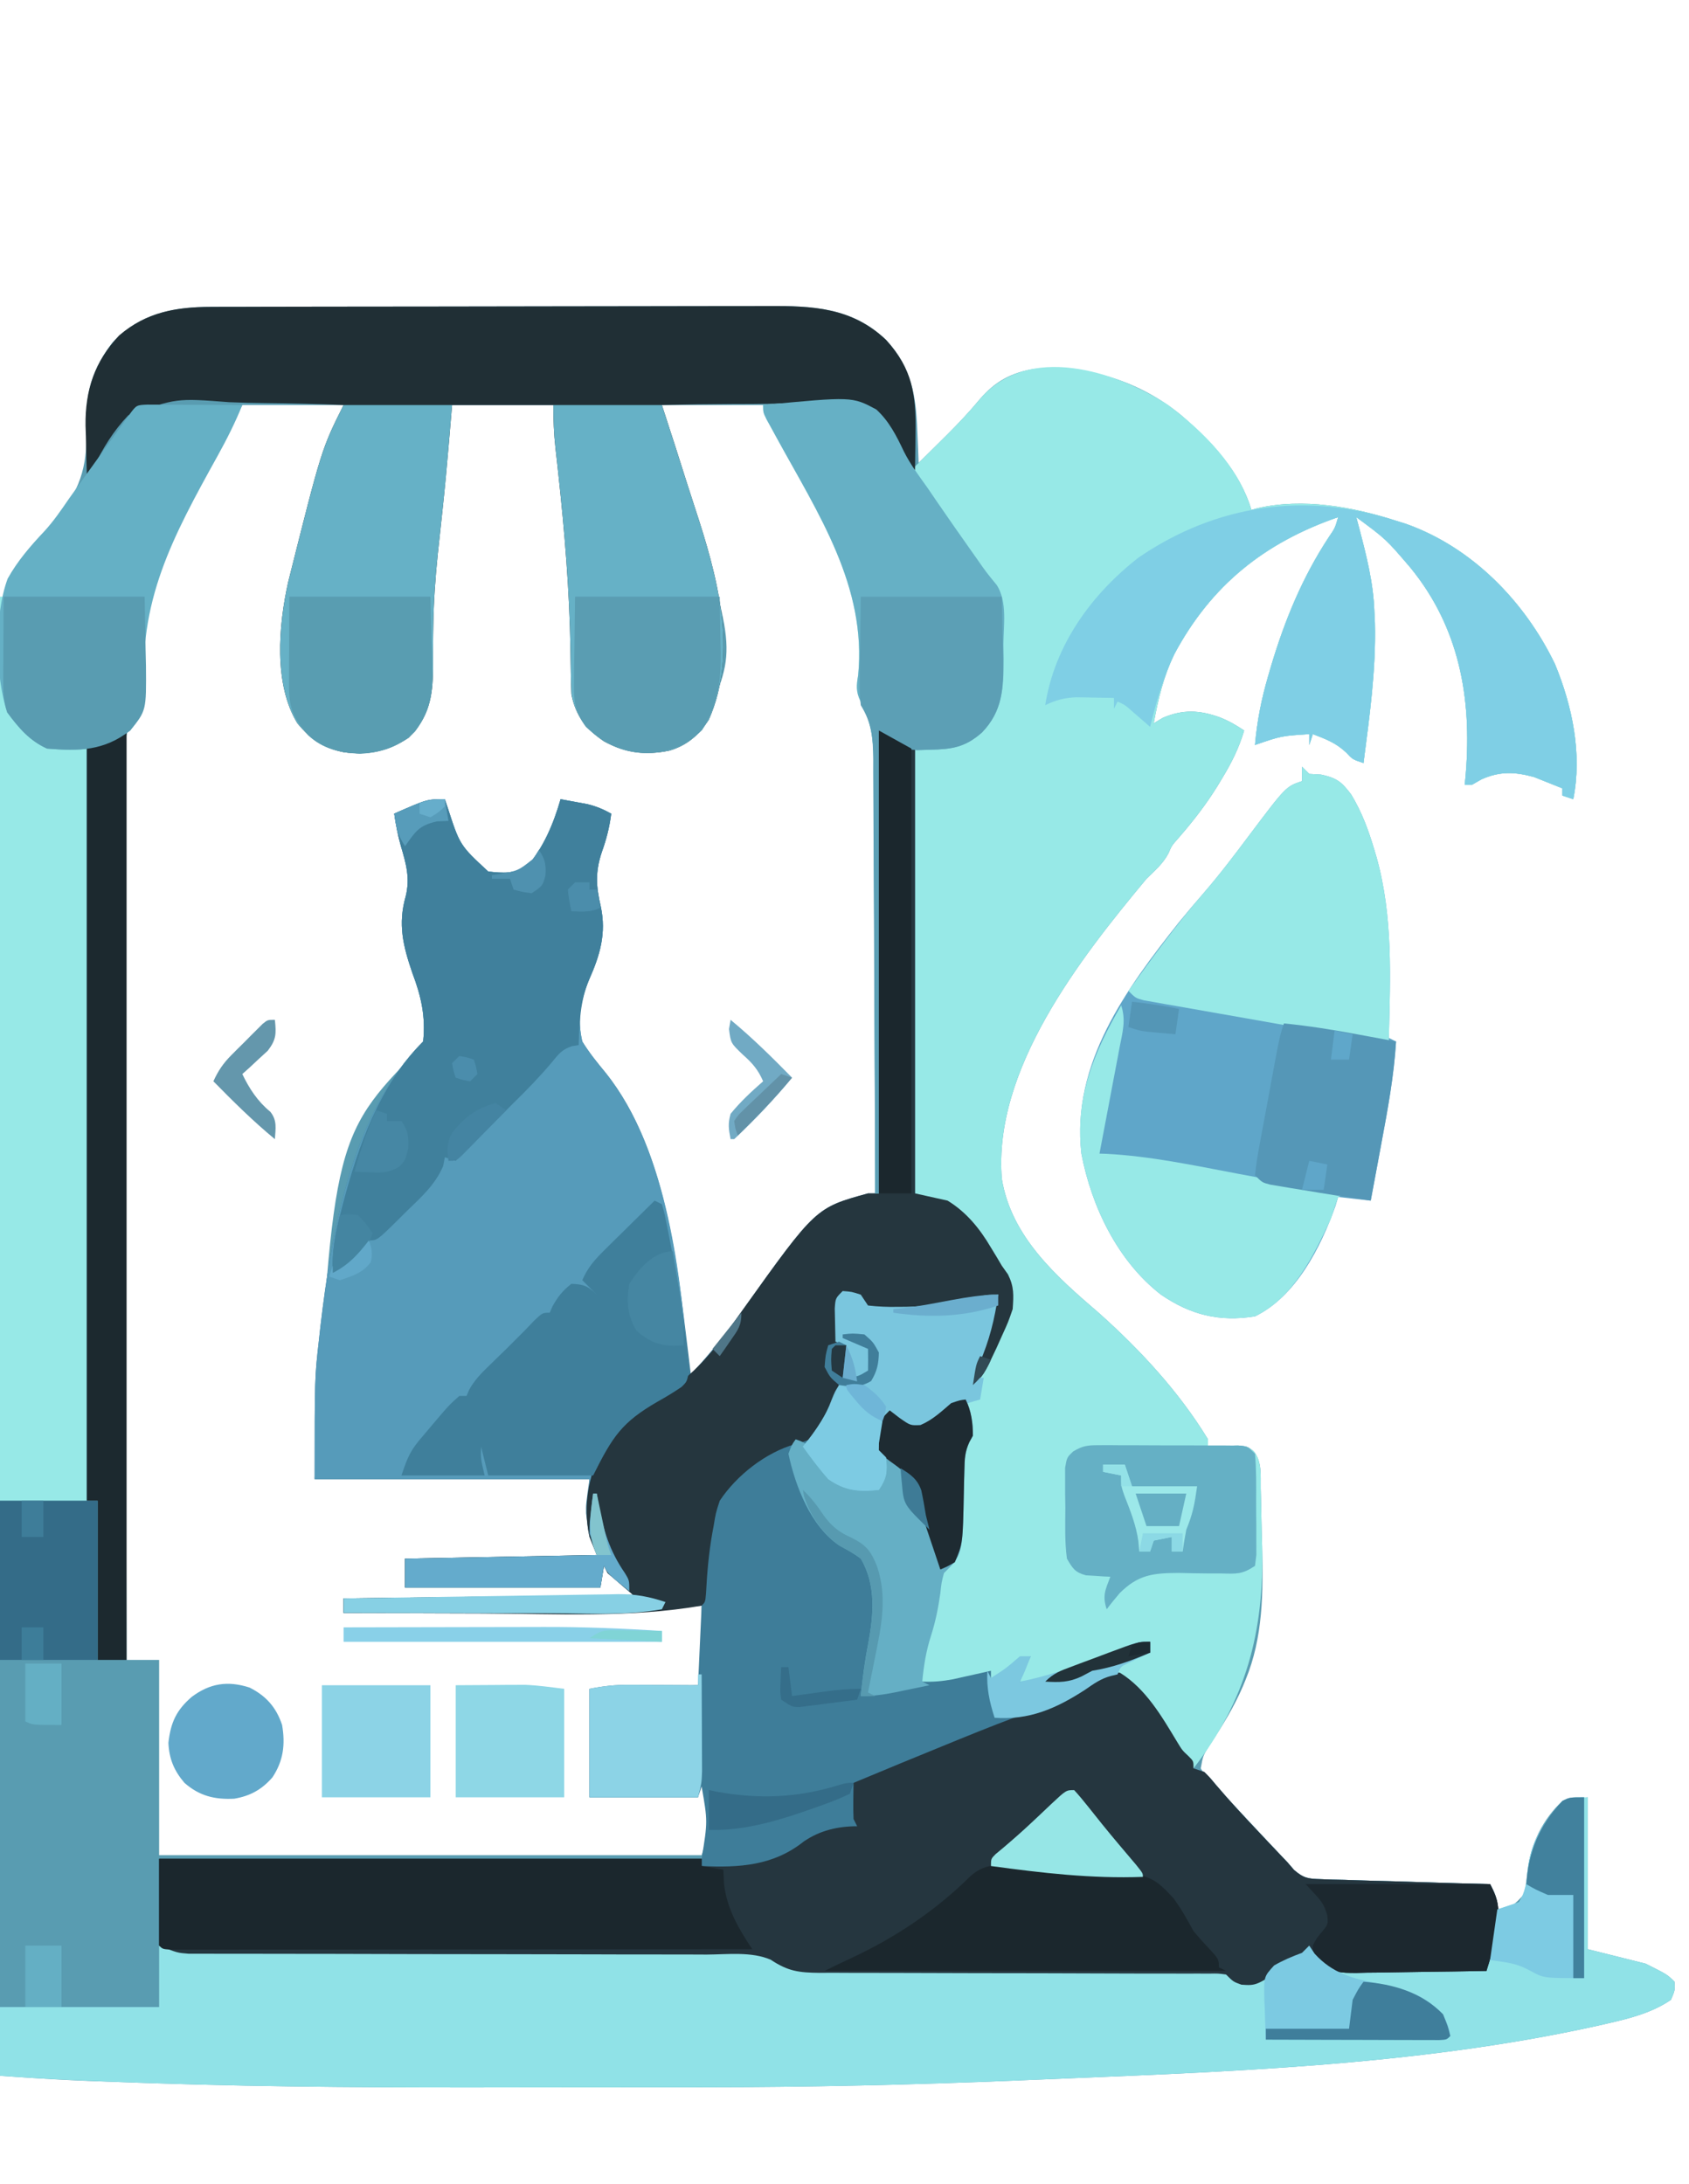 <?xml version="1.0" encoding="UTF-8"?>
<svg version="1.1" xmlns="http://www.w3.org/2000/svg" width="467" height="604">
<path d="M0 0 C0.717 -0.003 1.434 -0.006 2.172 -0.009 C4.562 -0.018 6.953 -0.019 9.343 -0.021 C11.061 -0.025 12.78 -0.03 14.499 -0.036 C19.16 -0.049 23.821 -0.055 28.483 -0.06 C31.398 -0.063 34.313 -0.067 37.228 -0.071 C46.357 -0.085 55.487 -0.095 64.616 -0.098 C75.138 -0.103 85.661 -0.12 96.184 -0.149 C104.328 -0.171 112.473 -0.181 120.617 -0.182 C125.477 -0.184 130.336 -0.189 135.196 -0.207 C139.769 -0.224 144.343 -0.226 148.916 -0.217 C150.589 -0.216 152.262 -0.221 153.935 -0.231 C166.333 -0.3 177.235 0.157 186.664 9.14 C193.549 16.668 194.926 24.12 195.289 34.078 C195.328 34.953 195.366 35.827 195.406 36.728 C195.5 38.865 195.583 41.003 195.664 43.14 C197.688 41.144 199.709 39.144 201.727 37.14 C202.324 36.548 202.922 35.955 203.538 35.344 C206.689 32.195 209.7 29.017 212.539 25.578 C216.709 20.685 221.266 18.153 227.664 17.14 C242.383 16.044 256.683 20.504 268.164 29.879 C276.517 37.134 284.466 45.334 287.664 56.14 C288.237 55.98 288.811 55.82 289.401 55.655 C301.957 52.798 315.64 55.25 327.664 59.14 C328.585 59.429 329.505 59.718 330.453 60.015 C348.752 66.522 363.285 81.508 371.602 98.765 C376.418 110.422 379.159 123.627 376.664 136.14 C375.674 135.81 374.684 135.48 373.664 135.14 C373.664 134.48 373.664 133.82 373.664 133.14 C372.004 132.457 370.336 131.795 368.664 131.14 C367.736 130.769 366.808 130.398 365.852 130.015 C360.513 128.55 356.394 128.372 351.289 130.64 C350.423 131.135 349.557 131.63 348.664 132.14 C348.004 132.14 347.344 132.14 346.664 132.14 C346.76 131.087 346.855 130.034 346.953 128.949 C348.642 108.15 345.146 88.64 331.664 72.14 C324.891 64.209 324.891 64.209 316.664 58.14 C317.08 59.699 317.08 59.699 317.504 61.289 C319.494 68.884 321.383 76.259 321.664 84.14 C321.741 85.749 321.741 85.749 321.82 87.39 C322.146 100.415 320.329 113.246 318.664 126.14 C315.664 125.14 315.664 125.14 313.914 123.265 C311.029 120.541 308.355 119.56 304.664 118.14 C304.334 119.13 304.004 120.12 303.664 121.14 C303.664 120.15 303.664 119.16 303.664 118.14 C295.932 118.634 295.932 118.634 288.664 121.14 C289.236 114.545 290.436 108.49 292.289 102.14 C292.554 101.229 292.819 100.318 293.092 99.379 C296.919 86.58 301.729 74.864 309.063 63.68 C310.787 61.169 310.787 61.169 311.664 58.14 C291.348 65.149 276.571 76.958 266.352 96.015 C263.39 102.165 261.894 108.452 260.664 115.14 C261.489 114.645 262.314 114.15 263.164 113.64 C268.788 111.23 273.356 111.494 278.977 113.515 C281.509 114.533 283.35 115.598 285.664 117.14 C284.26 121.942 282.183 126.072 279.602 130.328 C279.014 131.306 279.014 131.306 278.414 132.304 C275.185 137.552 271.562 142.221 267.512 146.871 C265.641 148.984 265.641 148.984 264.723 151.129 C263.215 153.994 260.971 155.882 258.664 158.14 C240.3 180.19 216.203 210.887 218.664 241.14 C221.318 257.211 233.752 268.121 245.508 278.215 C256.935 288.42 267.675 300.014 275.664 313.14 C275.664 313.8 275.664 314.46 275.664 315.14 C276.423 315.106 277.183 315.071 277.965 315.035 C278.959 315.008 279.953 314.981 280.977 314.953 C281.963 314.918 282.949 314.883 283.965 314.847 C286.664 315.14 286.664 315.14 288.304 316.422 C290.647 319.382 290.19 323.061 290.246 326.691 C290.269 327.542 290.292 328.392 290.315 329.268 C290.36 331.074 290.397 332.881 290.428 334.688 C290.476 337.405 290.551 340.121 290.631 342.838 C290.941 355.409 290.937 367.896 286.039 379.703 C285.786 380.314 285.533 380.924 285.273 381.554 C282.838 387.2 279.683 392.312 276.301 397.433 C274.295 400.59 274.295 400.59 273.664 404.14 C275.015 406.296 275.015 406.296 277.164 408.39 C277.983 409.254 278.801 410.118 279.645 411.008 C280.116 411.495 280.587 411.982 281.072 412.483 C282.889 414.375 284.678 416.291 286.465 418.211 C289.074 421.012 291.687 423.811 294.309 426.601 C295.134 427.48 295.134 427.48 295.976 428.376 C296.533 428.958 297.09 429.541 297.664 430.14 C298.251 430.824 298.838 431.507 299.443 432.211 C302.127 434.542 303.383 434.676 306.892 434.778 C307.932 434.818 308.973 434.858 310.046 434.899 C311.162 434.922 312.279 434.945 313.43 434.969 C314.578 435.007 315.727 435.046 316.91 435.086 C320.578 435.205 324.246 435.298 327.914 435.39 C330.401 435.467 332.888 435.545 335.375 435.625 C341.471 435.817 347.567 435.987 353.664 436.14 C355.125 438.788 355.664 440.035 355.664 443.14 C360.064 442.186 360.064 442.186 362.977 439.015 C363.761 436.02 363.761 436.02 364.039 432.39 C364.846 425.019 368.251 418.175 373.664 413.14 C375.974 412.81 378.284 412.48 380.664 412.14 C380.664 426 380.664 439.86 380.664 454.14 C388.584 456.12 388.584 456.12 396.664 458.14 C402.664 461.14 402.664 461.14 404.664 463.14 C404.789 465.515 404.789 465.515 403.664 468.14 C398.447 471.698 392.368 473.262 386.289 474.64 C385.378 474.85 384.468 475.059 383.529 475.275 C332.202 486.682 277.991 488.113 225.664 490.328 C224.797 490.365 223.929 490.402 223.035 490.44 C194.021 491.644 165.007 492.302 135.968 492.308 C133.675 492.308 131.381 492.311 129.088 492.313 C120.957 492.322 112.825 492.327 104.694 492.326 C98.137 492.325 91.58 492.332 85.023 492.346 C51.282 492.417 17.57 492.323 -16.156 491.191 C-17.447 491.148 -18.737 491.105 -20.067 491.06 C-23.706 490.935 -27.346 490.804 -30.985 490.669 C-32.022 490.631 -33.058 490.593 -34.127 490.554 C-39.832 490.329 -45.526 490.01 -51.223 489.622 C-52.254 489.553 -52.254 489.553 -53.306 489.482 C-54.983 489.368 -56.659 489.254 -58.336 489.14 C-58.588 437.309 -58.782 385.477 -58.898 333.645 C-58.911 327.522 -58.926 321.399 -58.94 315.276 C-58.943 314.057 -58.946 312.838 -58.949 311.582 C-58.997 291.86 -59.083 272.138 -59.185 252.416 C-59.288 232.171 -59.349 211.926 -59.371 191.68 C-59.386 179.193 -59.433 166.708 -59.523 154.221 C-59.581 145.652 -59.599 137.083 -59.584 128.513 C-59.577 123.573 -59.588 118.634 -59.647 113.694 C-59.701 109.161 -59.703 104.632 -59.666 100.099 C-59.661 98.468 -59.675 96.838 -59.71 95.208 C-59.975 81.997 -55.669 74.224 -47.336 64.14 C-46.646 63.292 -45.957 62.443 -45.246 61.568 C-44.219 60.328 -43.188 59.091 -42.152 57.857 C-35.529 49.681 -34.084 42.794 -34.431 32.334 C-34.722 23.548 -32.616 16.821 -27.211 9.828 C-19.702 1.851 -10.576 0.025 0 0 Z M8.664 27.14 C6.421 31.342 4.193 35.536 2.016 39.769 C-0.103 43.858 -2.312 47.879 -4.594 51.878 C-15.257 70.691 -20.969 85.173 -19.06 107.131 C-19.336 110.14 -19.336 110.14 -21.323 113.166 C-24.096 117.885 -23.881 122.384 -23.817 127.739 C-23.82 128.794 -23.824 129.85 -23.827 130.937 C-23.834 134.467 -23.812 137.997 -23.79 141.527 C-23.789 144.06 -23.789 146.593 -23.792 149.126 C-23.793 154.576 -23.781 160.026 -23.759 165.476 C-23.726 173.356 -23.716 181.235 -23.711 189.115 C-23.702 201.9 -23.675 214.685 -23.638 227.471 C-23.601 239.888 -23.573 252.305 -23.556 264.723 C-23.555 265.489 -23.554 266.254 -23.552 267.043 C-23.547 270.885 -23.542 274.727 -23.537 278.569 C-23.496 310.426 -23.425 342.283 -23.336 374.14 C-20.366 374.14 -17.396 374.14 -14.336 374.14 C-14.336 391.96 -14.336 409.78 -14.336 428.14 C35.164 428.14 84.664 428.14 135.664 428.14 C136.794 424.751 137.103 421.7 137.414 418.14 C137.592 416.284 137.592 416.284 137.773 414.39 C137.98 411.164 137.98 411.164 136.18 409.203 C135.68 408.852 135.179 408.502 134.664 408.14 C134.664 409.46 134.664 410.78 134.664 412.14 C124.764 412.14 114.864 412.14 104.664 412.14 C104.664 402.24 104.664 392.34 104.664 382.14 C114.564 381.81 124.464 381.48 134.664 381.14 C135.605 378.316 135.781 376.611 135.762 373.691 C135.759 372.844 135.755 371.996 135.752 371.123 C135.744 370.242 135.735 369.361 135.727 368.453 C135.72 367.114 135.72 367.114 135.713 365.748 C135.701 363.545 135.685 361.343 135.664 359.14 C130.035 359.039 124.484 359.111 118.874 359.625 C110.581 360.288 102.303 360.369 93.988 360.457 C92.325 360.477 90.662 360.498 89 360.52 C84.668 360.574 80.336 360.624 76.004 360.673 C71.566 360.723 67.128 360.779 62.69 360.834 C54.014 360.941 45.339 361.042 36.664 361.14 C36.664 359.82 36.664 358.5 36.664 357.14 C63.724 357.14 90.784 357.14 118.664 357.14 C117.014 355.82 115.364 354.5 113.664 353.14 C112.117 351.437 112.117 351.437 110.914 349.89 C110.172 348.983 109.429 348.075 108.664 347.14 C108.334 347.14 108.004 347.14 107.664 347.14 C107.664 349.45 107.664 351.76 107.664 354.14 C89.844 354.14 72.024 354.14 53.664 354.14 C53.664 351.5 53.664 348.86 53.664 346.14 C71.484 346.14 89.304 346.14 107.664 346.14 C106.674 342.18 105.684 338.22 104.664 334.14 C104.664 330.84 104.664 327.54 104.664 324.14 C79.584 324.14 54.504 324.14 28.664 324.14 C33.807 228.998 33.807 228.998 59.664 203.14 C60.384 196.16 59.114 190.606 56.664 184.14 C54.12 176.691 52.628 170.708 54.852 162.953 C56.094 157.915 54.936 153.929 53.488 149.035 C52.664 146.14 52.664 146.14 51.664 140.14 C55.954 138.82 60.244 137.5 64.664 136.14 C64.726 137.11 64.788 138.079 64.852 139.078 C65.751 145.235 69.014 150.899 73.477 155.203 C77.435 157.609 80.152 158.225 84.664 157.14 C90.555 153.675 93.283 148.448 95.664 142.14 C95.994 140.16 96.324 138.18 96.664 136.14 C100.954 137.46 105.244 138.78 109.664 140.14 C108.995 144.156 108.468 146.995 107.102 150.64 C105.222 156.179 105.447 160.249 106.789 165.89 C108.335 173.268 106.562 179.257 103.539 186.015 C101.191 191.772 100.243 197.01 101.664 203.14 C103.593 206.283 105.804 208.998 108.152 211.84 C125.95 234.147 128.429 268.995 131.664 296.14 C137.115 291.813 140.981 287.354 144.914 281.64 C146.047 280.037 147.183 278.436 148.32 276.836 C148.881 276.045 149.442 275.253 150.02 274.438 C165.905 252.241 165.905 252.241 177.949 247.426 C179.022 246.993 180.094 246.56 181.2 246.113 C182.013 245.792 182.826 245.471 183.664 245.14 C183.758 228.476 183.828 211.812 183.871 195.148 C183.892 187.41 183.92 179.672 183.966 171.934 C184.006 165.187 184.032 158.44 184.04 151.692 C184.046 148.122 184.058 144.552 184.087 140.982 C184.119 136.989 184.12 132.997 184.118 129.004 C184.14 127.243 184.14 127.243 184.162 125.447 C184.13 119.152 183.413 114.678 180.55 109.066 C179.296 106.341 179.32 104.077 179.514 101.112 C180.162 81.524 174.925 68.368 165.602 51.39 C164.343 49.019 163.099 46.638 161.857 44.258 C158.856 38.514 155.763 32.836 152.664 27.14 C143.424 27.14 134.184 27.14 124.664 27.14 C126.025 33.944 127.503 40.145 129.703 46.644 C145.409 94.538 145.409 94.538 136.664 114.14 C132.931 118.911 128.547 121.638 122.461 122.426 C115.902 122.682 111.06 121.101 105.914 116.89 C100.103 109.788 100.277 103.278 100.239 94.363 C100.156 79.956 99.156 65.716 97.664 51.39 C97.574 50.519 97.484 49.647 97.392 48.75 C96.639 41.513 95.861 34.322 94.664 27.14 C85.424 27.14 76.184 27.14 66.664 27.14 C64.964 38.108 64.964 38.108 63.629 49.105 C63.546 49.894 63.463 50.683 63.377 51.496 C63.114 54.023 62.857 56.55 62.602 59.078 C62.512 59.947 62.422 60.816 62.33 61.711 C61.393 70.85 60.558 79.956 60.359 89.144 C60.336 90.179 60.336 90.179 60.313 91.234 C60.251 94.424 60.23 97.609 60.256 100.8 C60.204 107.826 59.523 112.826 54.664 118.14 C50.101 121.671 44.548 122.776 38.859 122.449 C32.819 121.6 29.056 120.099 25.227 115.203 C18.435 105.598 19.832 90.203 21.664 79.14 C24.908 64.616 29.718 50.395 34.377 36.275 C34.678 35.363 34.978 34.452 35.287 33.513 C35.687 32.314 35.687 32.314 36.095 31.091 C36.758 29.159 36.758 29.159 36.664 27.14 C27.424 27.14 18.184 27.14 8.664 27.14 Z " fill="#599CB1" transform="translate(58.336,84.86)"/>
<path d="M0 0 C3.3 1.65 6.6 3.3 10 5 C10 45.59 10 86.18 10 128 C12.97 128.66 15.94 129.32 19 130 C24.204 133.169 27.937 137.781 31 143 C31.516 143.846 32.031 144.691 32.562 145.562 C33.037 146.367 33.511 147.171 34 148 C34.557 148.784 35.114 149.567 35.688 150.375 C37.421 153.843 37.267 156.137 37 160 C35.758 163.605 35.758 163.605 34.125 167.188 C33.591 168.377 33.058 169.567 32.508 170.793 C28.985 178.287 28.985 178.287 26 181 C26.541 175.992 28.157 171.637 29.965 166.977 C31.224 163.357 32.11 159.728 33 156 C31.364 156.433 31.364 156.433 29.695 156.875 C21.482 158.939 13.553 160.416 5.062 160.5 C4.3 160.518 3.538 160.536 2.752 160.555 C-2.509 160.497 -2.509 160.497 -5.004 157.969 C-5.333 157.319 -5.661 156.669 -6 156 C-7.65 156.33 -9.3 156.66 -11 157 C-11 160.96 -11 164.92 -11 169 C-10.34 169.33 -9.68 169.66 -9 170 C-9 172.97 -9 175.94 -9 179 C-5.709 178.621 -5.709 178.621 -3 177 C-2.959 175 -2.957 173 -3 171 C-5.31 170.01 -7.62 169.02 -10 168 C-10 167.67 -10 167.34 -10 167 C-7.25 166.688 -7.25 166.688 -4 167 C-1.562 169.125 -1.562 169.125 0 172 C-0.064 175.184 -0.49 177.149 -2.125 179.875 C-5.02 181.612 -7.709 181.186 -11 181 C-11.147 181.557 -11.294 182.114 -11.445 182.688 C-13.236 188.779 -15.924 193.159 -20 198 C-18.952 199.468 -17.886 200.924 -16.812 202.375 C-16.221 203.187 -15.629 203.999 -15.02 204.836 C-12.26 207.793 -9.771 208.845 -5.762 209.195 C-5.077 209.172 -4.393 209.149 -3.688 209.125 C-2.471 209.084 -1.254 209.042 0 209 C1.381 206.237 1.191 204.053 1 201 C0.34 200.34 -0.32 199.68 -1 199 C-0.828 196.906 -0.828 196.906 -0.25 194.5 C-0.07 193.706 0.111 192.912 0.297 192.094 C1 190 1 190 3 188 C3.887 188.681 4.774 189.361 5.688 190.062 C8.72 192.194 8.72 192.194 11.5 192.062 C14.251 191.035 14.251 191.035 17 188.5 C19.922 186.065 21.301 185.326 25 185 C25 186.65 25 188.3 25 190 C25.33 190 25.66 190 26 190 C25.858 191.438 25.711 192.875 25.562 194.312 C25.441 195.513 25.441 195.513 25.316 196.738 C25 199 25 199 24 202 C23.876 203.544 23.799 205.092 23.754 206.641 C23.721 207.547 23.688 208.453 23.654 209.387 C23.594 211.28 23.536 213.173 23.482 215.066 C22.994 228.101 22.994 228.101 18 233 C17.311 235.619 17.311 235.619 17 238.562 C16.42 242.601 15.684 246.365 14.438 250.25 C13.07 254.519 12.413 258.54 12 263 C13.036 262.783 14.073 262.567 15.141 262.344 C16.51 262.062 17.88 261.781 19.25 261.5 C19.932 261.357 20.614 261.214 21.316 261.066 C24.646 260.387 27.583 260 31 260 C31 260.66 31 261.32 31 262 C35.221 259.278 35.221 259.278 39 256 C39.99 256 40.98 256 42 256 C40.125 260.75 40.125 260.75 39 263 C46.481 261.573 53.291 259.143 60.375 256.375 C62.506 255.545 64.639 254.719 66.773 253.898 C67.706 253.534 68.638 253.17 69.599 252.794 C72 252 72 252 75 252 C75 252.99 75 253.98 75 255 C71.04 256.98 71.04 256.98 67 259 C68.145 262.435 69.625 263.323 72.374 265.515 C75.236 268.129 77.143 271.359 79.188 274.625 C80.032 275.953 80.88 277.278 81.73 278.602 C82.278 279.473 82.278 279.473 82.837 280.362 C83.98 282.078 83.98 282.078 85.642 283.587 C87 285 87 285 87 287 C87.99 287.33 88.98 287.66 90 288 C91.536 289.54 91.536 289.54 93.176 291.516 C97.038 296.068 101.086 300.413 105.188 304.75 C105.886 305.491 106.584 306.232 107.303 306.996 C109.196 309.003 111.089 311.009 113 313 C113.59 313.686 114.179 314.372 114.787 315.078 C117.465 317.403 118.726 317.536 122.228 317.638 C123.268 317.677 124.309 317.717 125.381 317.758 C126.498 317.781 127.615 317.804 128.766 317.828 C129.914 317.867 131.063 317.906 132.246 317.945 C135.914 318.065 139.582 318.158 143.25 318.25 C145.737 318.326 148.224 318.404 150.711 318.484 C156.807 318.676 162.903 318.847 169 319 C170.614 322.06 171.295 324.142 171.312 327.625 C171.329 328.401 171.346 329.177 171.363 329.977 C171.013 332.894 170.338 335.386 169.477 338.189 C169.202 339.09 168.927 339.991 168.643 340.919 C168.431 341.606 168.219 342.292 168 343 C161.968 343.124 155.936 343.214 149.903 343.275 C147.852 343.3 145.8 343.334 143.749 343.377 C140.797 343.438 137.847 343.466 134.895 343.488 C133.98 343.514 133.065 343.54 132.123 343.566 C127.482 343.569 125.67 343.566 122.007 340.469 C121.344 339.655 120.682 338.84 120 338 C117.217 338 116.018 339.227 113.75 340.812 C104.454 347.099 104.454 347.099 100.25 346.812 C98 346 98 346 96 344 C93.797 343.697 93.797 343.697 91.213 343.748 C90.202 343.743 89.191 343.738 88.15 343.732 C87.037 343.736 85.924 343.74 84.777 343.745 C83.607 343.741 82.438 343.737 81.233 343.734 C78.02 343.725 74.807 343.725 71.594 343.727 C68.23 343.726 64.866 343.711 61.502 343.697 C50.04 343.65 38.578 343.626 27.115 343.619 C20.787 343.615 14.459 343.597 8.13 343.564 C4.783 343.547 1.435 343.54 -1.912 343.547 C-5.652 343.554 -9.39 343.537 -13.13 343.514 C-14.233 343.522 -15.336 343.531 -16.472 343.539 C-22.104 343.478 -25.14 343.091 -29.903 339.907 C-35.225 337.606 -41.854 338.453 -47.586 338.486 C-49.175 338.48 -50.764 338.473 -52.353 338.464 C-55.765 338.449 -59.177 338.446 -62.589 338.453 C-67.985 338.464 -73.38 338.446 -78.776 338.425 C-87.308 338.395 -95.841 338.383 -104.373 338.38 C-119.659 338.373 -134.945 338.344 -150.231 338.295 C-155.594 338.278 -160.958 338.273 -166.321 338.276 C-169.656 338.277 -172.991 338.269 -176.325 338.259 C-177.871 338.257 -179.417 338.258 -180.963 338.262 C-183.074 338.268 -185.185 338.261 -187.296 338.252 C-189.067 338.251 -189.067 338.251 -190.874 338.251 C-194 338 -194 338 -199 336 C-199 328.08 -199 320.16 -199 312 C-149.5 312 -100 312 -49 312 C-47.324 301.653 -47.324 301.653 -49 292 C-49.33 292.99 -49.66 293.98 -50 295 C-59.9 295 -69.8 295 -80 295 C-80 285.1 -80 275.2 -80 265 C-76.043 264.209 -73.005 263.882 -69.043 263.902 C-67.931 263.906 -66.819 263.909 -65.674 263.912 C-64.523 263.92 -63.373 263.929 -62.188 263.938 C-61.018 263.942 -59.848 263.947 -58.643 263.951 C-55.762 263.963 -52.881 263.981 -50 264 C-49.67 256.74 -49.34 249.48 -49 242 C-52.156 242.327 -55.311 242.655 -58.562 242.992 C-75.482 244.522 -92.445 244.227 -109.415 244.137 C-113.781 244.117 -118.146 244.108 -122.512 244.098 C-131.008 244.076 -139.504 244.043 -148 244 C-148 242.68 -148 241.36 -148 240 C-121.6 239.67 -95.2 239.34 -68 239 C-70.31 237.02 -72.62 235.04 -75 233 C-75.33 232.34 -75.66 231.68 -76 231 C-76.495 233.97 -76.495 233.97 -77 237 C-94.82 237 -112.64 237 -131 237 C-131 234.36 -131 231.72 -131 229 C-113.51 228.67 -96.02 228.34 -78 228 C-78.99 225.525 -78.99 225.525 -80 223 C-80.449 220.789 -80.449 220.789 -80.688 218.625 C-80.774 217.916 -80.86 217.207 -80.949 216.477 C-81 214 -81 214 -80 207 C-105.08 207 -130.16 207 -156 207 C-156 178.924 -156 178.924 -154.812 168.5 C-154.68 167.295 -154.548 166.09 -154.411 164.848 C-151.324 138.497 -145.676 105.676 -126 86 C-125.28 79.02 -126.551 73.466 -129 67 C-131.544 59.55 -133.036 53.567 -130.812 45.812 C-129.57 40.774 -130.728 36.789 -132.176 31.895 C-133.016 28.942 -133.546 26.033 -134 23 C-129.256 20.773 -125.277 19.539 -120 19 C-119.758 19.724 -119.515 20.449 -119.266 21.195 C-115.856 31.731 -115.856 31.731 -108 39 C-103.623 39.486 -101.218 39.623 -97.312 37.625 C-92.669 32.354 -89.942 25.708 -88 19 C-86.415 19.284 -84.832 19.578 -83.25 19.875 C-82.368 20.037 -81.487 20.2 -80.578 20.367 C-78.131 20.968 -76.194 21.78 -74 23 C-74.474 26.694 -75.31 30.01 -76.562 33.5 C-78.443 39.039 -78.217 43.109 -76.875 48.75 C-75.329 56.127 -77.102 62.117 -80.125 68.875 C-82.473 74.632 -83.421 79.869 -82 86 C-80.071 89.143 -77.86 91.857 -75.512 94.699 C-57.903 116.769 -55.376 151.133 -52 178 C-46.654 172.37 -42.063 166.442 -37.562 160.125 C-17.445 131.963 -17.445 131.963 -3 128 C-2.01 128 -1.02 128 0 128 C0 85.76 0 43.52 0 0 Z " fill="#3E7D99" transform="translate(243,202)"/>
<path d="M0 0 C9.831 7.36 19.461 17.041 23 29 C23.573 28.84 24.147 28.68 24.737 28.515 C37.293 25.658 50.976 28.109 63 32 C63.92 32.289 64.841 32.578 65.789 32.875 C84.088 39.381 98.621 54.368 106.938 71.625 C111.753 83.282 114.495 96.487 112 109 C111.01 108.67 110.02 108.34 109 108 C109 107.34 109 106.68 109 106 C107.34 105.317 105.672 104.654 104 104 C102.608 103.443 102.608 103.443 101.188 102.875 C95.849 101.409 91.73 101.231 86.625 103.5 C85.326 104.243 85.326 104.243 84 105 C83.34 105 82.68 105 82 105 C82.095 103.947 82.191 102.894 82.289 101.809 C83.978 81.009 80.482 61.5 67 45 C60.227 37.068 60.227 37.068 52 31 C52.277 32.039 52.554 33.078 52.84 34.148 C54.83 41.744 56.719 49.119 57 57 C57.052 58.072 57.103 59.145 57.156 60.25 C57.482 73.274 55.665 86.105 54 99 C51 98 51 98 49.25 96.125 C46.365 93.4 43.691 92.419 40 91 C39.67 91.99 39.34 92.98 39 94 C39 93.01 39 92.02 39 91 C31.268 91.493 31.268 91.493 24 94 C24.572 87.405 25.772 81.35 27.625 75 C27.89 74.089 28.155 73.177 28.428 72.238 C32.255 59.44 37.065 47.724 44.398 36.539 C46.123 34.029 46.123 34.029 47 31 C26.684 38.009 11.907 49.818 1.688 68.875 C-1.274 75.024 -2.77 81.312 -4 88 C-3.175 87.505 -2.35 87.01 -1.5 86.5 C4.124 84.09 8.691 84.353 14.312 86.375 C16.845 87.392 18.686 88.457 21 90 C19.595 94.802 17.519 98.931 14.938 103.188 C14.35 104.166 14.35 104.166 13.75 105.163 C10.521 110.411 6.898 115.08 2.848 119.73 C0.977 121.843 0.977 121.843 0.059 123.988 C-1.449 126.854 -3.694 128.741 -6 131 C-24.364 153.05 -48.462 183.747 -46 214 C-43.346 230.071 -30.912 240.981 -19.156 251.074 C-7.729 261.28 3.011 272.873 11 286 C11 286.66 11 287.32 11 288 C12.139 287.948 12.139 287.948 13.301 287.895 C14.295 287.867 15.289 287.84 16.312 287.812 C17.299 287.778 18.285 287.743 19.301 287.707 C22 288 22 288 23.64 289.281 C25.982 292.241 25.526 295.921 25.582 299.551 C25.605 300.401 25.627 301.252 25.651 302.128 C25.695 303.934 25.733 305.741 25.763 307.547 C25.812 310.265 25.887 312.98 25.967 315.697 C26.549 339.318 21.549 358.127 7 377 C-1.678 365.603 -1.678 365.603 -5.188 360.062 C-7.674 356.231 -10.333 353.707 -14 351 C-13.438 349.125 -13.438 349.125 -12 347 C-8.375 345.75 -8.375 345.75 -5 345 C-5 344.01 -5 343.02 -5 342 C-5.842 342.333 -6.684 342.666 -7.551 343.01 C-10.699 344.249 -13.851 345.478 -17.006 346.7 C-18.366 347.229 -19.725 347.762 -21.082 348.3 C-23.041 349.076 -25.006 349.836 -26.973 350.594 C-28.151 351.055 -29.329 351.515 -30.543 351.99 C-34.197 353.058 -37.214 353.186 -41 353 C-39.125 348.25 -39.125 348.25 -38 346 C-40.504 347.461 -42.89 348.915 -45.188 350.688 C-47 352 -47 352 -49 352 C-49 351.34 -49 350.68 -49 350 C-50.429 350.325 -50.429 350.325 -51.887 350.656 C-53.768 351.074 -53.768 351.074 -55.688 351.5 C-56.929 351.778 -58.17 352.057 -59.449 352.344 C-62.424 352.894 -64.994 353.138 -68 353 C-68.54 346.254 -66.917 340.784 -64.941 334.348 C-64.174 331.618 -63.708 329.245 -63.5 326.438 C-62.918 322.438 -61.596 321.002 -59 318 C-58.153 314.724 -57.836 311.537 -57.684 308.164 C-57.621 306.814 -57.621 306.814 -57.557 305.438 C-57.517 304.509 -57.478 303.581 -57.438 302.625 C-57.394 301.705 -57.351 300.784 -57.307 299.836 C-57.127 295.851 -56.979 291.887 -57.035 287.898 C-57 285 -57 285 -56 284 C-55.929 282.648 -55.916 281.292 -55.938 279.938 C-55.958 278.638 -55.979 277.339 -56 276 C-59.784 277.484 -62.554 278.627 -65.688 281.25 C-68 283 -68 283 -70 282.938 C-72.45 281.789 -74.721 280.456 -77 279 C-79.36 283.501 -79.36 283.501 -79.75 288.375 C-79.112 290.003 -79.112 290.003 -78 291 C-77.737 295.032 -77.706 296.559 -80 300 C-85.552 300.555 -89.317 300.288 -94 297 C-96.515 294.123 -98.792 291.116 -101 288 C-100.613 287.527 -100.227 287.054 -99.828 286.566 C-96.894 282.841 -94.702 279.531 -93.062 275.062 C-92.133 272.773 -92.133 272.773 -91 271 C-87.438 270.188 -87.438 270.188 -84 270 C-81.852 268.442 -81.852 268.442 -81 266 C-81.068 262.837 -81.068 262.837 -82 260 C-82.66 259.67 -83.32 259.34 -84 259 C-83.34 259.66 -82.68 260.32 -82 261 C-81.625 263.938 -81.625 263.938 -82 267 C-83.75 268.938 -83.75 268.938 -86 270 C-87.32 269.67 -88.64 269.34 -90 269 C-89.67 266.03 -89.34 263.06 -89 260 C-89.99 259.67 -90.98 259.34 -92 259 C-92.054 257.042 -92.093 255.084 -92.125 253.125 C-92.148 252.034 -92.171 250.944 -92.195 249.82 C-92 247 -92 247 -90 245 C-87.5 245.188 -87.5 245.188 -85 246 C-84.01 247.485 -84.01 247.485 -83 249 C-80.18 249.312 -77.631 249.424 -74.812 249.375 C-74.013 249.369 -73.213 249.363 -72.388 249.357 C-65.696 249.214 -59.446 248.172 -52.941 246.656 C-50 246 -50 246 -47 246 C-47.975 252.746 -49.454 258.751 -52.195 265.004 C-53.125 266.95 -53.125 266.95 -53 269 C-50.593 265.169 -48.645 261.261 -46.812 257.125 C-46.018 255.365 -46.018 255.365 -45.207 253.57 C-43.923 249.771 -43.658 246.981 -44 243 C-45.633 240.048 -45.633 240.048 -48 237 C-48.944 235.337 -49.881 233.67 -50.812 232 C-55.869 223.594 -60.31 221.23 -70 218 C-70 177.41 -70 136.82 -70 95 C-71.65 94.67 -73.3 94.34 -75 94 C-76.32 93.01 -77.64 92.02 -79 91 C-79.33 132.91 -79.66 174.82 -80 218 C-80.33 218 -80.66 218 -81 218 C-81.001 217.343 -81.003 216.687 -81.004 216.01 C-81.042 200.009 -81.101 184.009 -81.184 168.008 C-81.224 160.27 -81.256 152.532 -81.271 144.794 C-81.284 138.046 -81.311 131.299 -81.355 124.552 C-81.377 120.982 -81.393 117.412 -81.392 113.842 C-81.391 109.849 -81.421 105.856 -81.454 101.864 C-81.449 100.69 -81.444 99.516 -81.439 98.306 C-81.518 92.053 -82.178 87.35 -85.13 81.79 C-86.346 79.289 -86.194 77.461 -85.73 74.754 C-83.304 50.17 -96.794 30.024 -108.214 9.134 C-108.711 8.223 -109.209 7.312 -109.721 6.373 C-110.383 5.174 -110.383 5.174 -111.058 3.95 C-112 2 -112 2 -112 0 C-87.019 -2.39 -87.019 -2.39 -80.579 1.44 C-76.573 5.331 -74.291 9.966 -72 15 C-71.34 15.66 -70.68 16.32 -70 17 C-67.809 14.837 -65.622 12.67 -63.438 10.5 C-62.793 9.86 -62.148 9.22 -61.484 8.561 C-58.193 5.272 -55.026 1.967 -52.062 -1.625 C-38.848 -17.17 -14.617 -9.529 0 0 Z " fill="#97E9E7" transform="translate(323,112)"/>
<path d="M0 0 C0 13.86 0 27.72 0 42 C5.28 43.32 10.56 44.64 16 46 C22 49 22 49 24 51 C24.125 53.375 24.125 53.375 23 56 C17.782 59.558 11.704 61.122 5.625 62.5 C4.714 62.709 3.803 62.919 2.865 63.135 C-48.462 74.542 -102.673 75.973 -155 78.188 C-155.868 78.224 -156.735 78.261 -157.629 78.299 C-186.643 79.504 -215.657 80.162 -244.696 80.167 C-246.989 80.168 -249.283 80.17 -251.577 80.173 C-259.708 80.182 -267.839 80.186 -275.97 80.185 C-282.527 80.185 -289.084 80.192 -295.641 80.206 C-329.382 80.277 -363.094 80.182 -396.82 79.051 C-398.111 79.008 -399.401 78.964 -400.731 78.92 C-413.504 78.481 -426.254 77.954 -439 77 C-439 70.73 -439 64.46 -439 58 C-424.48 58 -409.96 58 -395 58 C-395 52.39 -395 46.78 -395 41 C-393.35 41.33 -391.7 41.66 -390 42 C-387.767 42.091 -385.531 42.129 -383.296 42.131 C-382.304 42.134 -382.304 42.134 -381.293 42.138 C-379.086 42.144 -376.879 42.143 -374.672 42.142 C-373.087 42.145 -371.502 42.148 -369.916 42.152 C-366.505 42.16 -363.094 42.165 -359.684 42.169 C-354.288 42.175 -348.892 42.191 -343.496 42.21 C-341.647 42.216 -339.798 42.223 -337.95 42.229 C-337.024 42.232 -336.098 42.235 -335.145 42.239 C-322.586 42.281 -310.026 42.314 -297.467 42.326 C-288.991 42.334 -280.515 42.357 -272.039 42.395 C-267.555 42.415 -263.072 42.427 -258.589 42.422 C-254.372 42.418 -250.155 42.432 -245.937 42.459 C-244.392 42.466 -242.847 42.467 -241.302 42.459 C-228.152 42.404 -228.152 42.404 -224.267 45.002 C-219.365 48 -214.783 47.548 -209.146 47.498 C-207.969 47.504 -206.793 47.509 -205.581 47.515 C-203.035 47.524 -200.489 47.524 -197.943 47.516 C-193.917 47.504 -189.892 47.515 -185.866 47.532 C-178.053 47.563 -170.241 47.565 -162.428 47.563 C-152.469 47.561 -142.51 47.572 -132.551 47.611 C-129.204 47.624 -125.858 47.63 -122.512 47.62 C-118.787 47.611 -115.062 47.619 -111.337 47.631 C-110.227 47.623 -109.118 47.616 -107.974 47.608 C-106.962 47.614 -105.95 47.621 -104.907 47.628 C-104.027 47.628 -103.146 47.627 -102.239 47.626 C-99.525 48.079 -98.833 49.036 -97 51 C-92.514 50.79 -89.243 49.315 -85.375 47.125 C-84.455 46.612 -83.534 46.099 -82.586 45.57 C-80.269 44.163 -78.131 42.671 -76 41 C-75.546 41.804 -75.093 42.609 -74.625 43.438 C-73.253 46.089 -73.253 46.089 -71 47 C-69.612 47.117 -68.219 47.177 -66.826 47.205 C-65.965 47.225 -65.104 47.245 -64.217 47.266 C-62.822 47.291 -62.822 47.291 -61.398 47.316 C-60.447 47.337 -59.495 47.358 -58.515 47.379 C-55.468 47.445 -52.422 47.504 -49.375 47.562 C-47.312 47.606 -45.25 47.649 -43.188 47.693 C-38.125 47.801 -33.063 47.902 -28 48 C-26.515 39.585 -26.515 39.585 -25 31 C-23.02 30.34 -21.04 29.68 -19 29 C-17.181 26.055 -16.97 23.705 -16.625 20.25 C-15.791 12.631 -12.206 6.48 -7 1 C-5 0 -5 0 0 0 Z " fill="#90E2E7" transform="translate(439,497)"/>
<path d="M0 0 C7.124 4.421 11.51 12.022 15.734 19.02 C17.191 21.433 17.191 21.433 19.016 23.137 C20.312 24.438 20.312 24.438 20.312 26.438 C21.302 26.767 22.293 27.098 23.312 27.438 C24.849 28.978 24.849 28.978 26.488 30.953 C30.351 35.505 34.398 39.851 38.5 44.188 C39.198 44.929 39.896 45.67 40.615 46.434 C42.509 48.441 44.402 50.447 46.312 52.438 C46.902 53.123 47.492 53.809 48.099 54.516 C50.777 56.841 52.039 56.973 55.54 57.075 C56.581 57.115 57.622 57.155 58.694 57.196 C59.811 57.219 60.927 57.242 62.078 57.266 C63.227 57.304 64.375 57.343 65.559 57.383 C69.226 57.503 72.894 57.595 76.562 57.688 C79.05 57.764 81.537 57.842 84.023 57.922 C90.119 58.114 96.216 58.284 102.312 58.438 C103.926 61.498 104.608 63.58 104.625 67.062 C104.642 67.839 104.659 68.615 104.676 69.414 C104.325 72.331 103.65 74.824 102.79 77.626 C102.515 78.527 102.239 79.428 101.956 80.356 C101.637 81.386 101.637 81.386 101.312 82.438 C95.28 82.561 89.249 82.652 83.216 82.712 C81.164 82.737 79.113 82.771 77.061 82.815 C74.11 82.875 71.159 82.904 68.207 82.926 C67.292 82.952 66.377 82.977 65.435 83.004 C60.795 83.006 58.982 83.004 55.319 79.907 C54.657 79.092 53.995 78.277 53.312 77.438 C50.53 77.438 49.331 78.665 47.062 80.25 C37.767 86.537 37.767 86.537 33.562 86.25 C31.312 85.438 31.312 85.438 29.312 83.438 C27.109 83.135 27.109 83.135 24.525 83.186 C23.515 83.181 22.504 83.175 21.463 83.17 C20.349 83.174 19.236 83.178 18.089 83.182 C16.92 83.179 15.751 83.175 14.546 83.171 C11.333 83.162 8.12 83.162 4.907 83.165 C1.543 83.164 -1.821 83.149 -5.185 83.134 C-16.648 83.087 -28.11 83.063 -39.573 83.057 C-45.901 83.053 -52.229 83.035 -58.557 83.002 C-61.905 82.985 -65.252 82.978 -68.6 82.984 C-72.339 82.992 -76.078 82.974 -79.817 82.952 C-80.92 82.96 -82.023 82.968 -83.16 82.976 C-88.792 82.916 -91.828 82.529 -96.591 79.344 C-101.912 77.043 -108.541 77.89 -114.274 77.923 C-115.863 77.918 -117.452 77.911 -119.041 77.902 C-122.453 77.886 -125.864 77.884 -129.277 77.891 C-134.672 77.901 -140.068 77.884 -145.463 77.863 C-153.996 77.832 -162.528 77.821 -171.061 77.817 C-186.347 77.81 -201.633 77.781 -216.918 77.732 C-222.282 77.716 -227.645 77.71 -233.009 77.714 C-236.343 77.714 -239.678 77.706 -243.013 77.697 C-244.559 77.694 -246.105 77.695 -247.651 77.699 C-249.762 77.705 -251.872 77.699 -253.983 77.689 C-255.755 77.689 -255.755 77.689 -257.562 77.688 C-260.688 77.438 -260.688 77.438 -265.688 75.438 C-265.688 67.517 -265.688 59.597 -265.688 51.438 C-216.188 51.438 -166.688 51.438 -115.688 51.438 C-115.688 52.097 -115.688 52.758 -115.688 53.438 C-105.224 53.931 -95.854 53.354 -87.441 46.645 C-83.008 43.594 -77.986 42.438 -72.688 42.438 C-73.017 41.778 -73.347 41.117 -73.688 40.438 C-73.824 37.103 -73.73 33.773 -73.688 30.438 C-65.121 26.854 -56.536 23.318 -47.938 19.812 C-46.188 19.097 -46.188 19.097 -44.402 18.367 C-37.452 15.534 -30.503 12.767 -23.414 10.297 C-17.718 8.259 -13.087 6.193 -8.312 2.438 C-4.153 -0.633 -4.153 -0.633 0 0 Z " fill="#25363F" transform="translate(309.688,462.562)"/>
<path d="M0 0 C0.242 0.724 0.485 1.449 0.734 2.195 C4.144 12.731 4.144 12.731 12 20 C16.377 20.486 18.782 20.623 22.688 18.625 C27.331 13.354 30.058 6.708 32 0 C33.585 0.284 35.168 0.578 36.75 0.875 C37.632 1.037 38.513 1.2 39.422 1.367 C41.869 1.968 43.806 2.78 46 4 C45.526 7.694 44.69 11.01 43.438 14.5 C41.557 20.039 41.783 24.109 43.125 29.75 C44.671 37.127 42.898 43.117 39.875 49.875 C37.527 55.632 36.579 60.869 38 67 C39.929 70.143 42.14 72.857 44.488 75.699 C60.799 96.142 64.957 128.782 67 154 C67.186 155.196 67.371 156.393 67.562 157.625 C67 161 67 161 65.468 162.499 C63.287 164.007 61.064 165.33 58.75 166.625 C51.846 170.632 47.034 173.931 43.875 181.562 C42.672 184.431 41.419 187.231 40 190 C40 189.34 40 188.68 40 188 C14.92 188 -10.16 188 -36 188 C-36 159.924 -36 159.924 -34.812 149.5 C-34.68 148.295 -34.548 147.09 -34.411 145.848 C-31.324 119.497 -25.676 86.676 -6 67 C-5.28 60.02 -6.551 54.466 -9 48 C-11.544 40.55 -13.036 34.567 -10.812 26.812 C-9.57 21.774 -10.728 17.789 -12.176 12.895 C-13.016 9.942 -13.546 7.033 -14 4 C-4.957 0 -4.957 0 0 0 Z " fill="#569BBA" transform="translate(123,221)"/>
<path d="M0 0 C0.717 -0.003 1.434 -0.006 2.172 -0.009 C4.562 -0.018 6.953 -0.019 9.343 -0.021 C11.061 -0.025 12.78 -0.03 14.499 -0.036 C19.16 -0.049 23.821 -0.055 28.483 -0.06 C31.398 -0.063 34.313 -0.067 37.228 -0.071 C46.357 -0.085 55.487 -0.095 64.616 -0.098 C75.138 -0.103 85.661 -0.12 96.184 -0.149 C104.328 -0.171 112.473 -0.181 120.617 -0.182 C125.477 -0.184 130.336 -0.189 135.196 -0.207 C139.769 -0.224 144.343 -0.226 148.916 -0.217 C150.589 -0.216 152.262 -0.221 153.935 -0.231 C166.333 -0.3 177.235 0.157 186.664 9.14 C194.041 17.206 194.978 24.473 194.789 35.078 C194.78 36.048 194.771 37.018 194.762 38.017 C194.738 40.392 194.706 42.766 194.664 45.14 C192.047 42.859 190.684 41.188 189.326 37.952 C187.379 33.705 185.705 30.627 181.664 28.14 C172.944 25.869 163.555 26.554 154.623 26.784 C151.244 26.857 147.866 26.856 144.486 26.861 C137.877 26.886 131.272 26.985 124.664 27.14 C124.865 27.749 125.065 28.357 125.272 28.984 C127.392 35.446 129.46 41.924 131.5 48.411 C132.263 50.815 133.039 53.215 133.828 55.61 C139.886 74.034 145.92 95.385 137.664 114.14 C134.877 118.414 131.734 121.225 126.777 122.703 C120.161 124.073 114.652 123.365 108.664 120.14 C103.722 116.771 100.803 113.046 99.664 107.14 C99.561 105.002 99.509 102.86 99.488 100.719 C99.467 99.401 99.446 98.084 99.424 96.727 C99.412 96.022 99.401 95.317 99.39 94.59 C99.109 78.347 97.792 62.314 96.036 46.169 C95.902 44.931 95.902 44.931 95.765 43.669 C95.597 42.129 95.425 40.589 95.248 39.05 C94.8 35.016 94.664 31.227 94.664 27.14 C85.424 27.14 76.184 27.14 66.664 27.14 C66.396 30.317 66.128 33.493 65.852 36.765 C65.271 43.616 64.643 50.458 63.898 57.293 C63.632 59.763 63.367 62.233 63.102 64.703 C62.967 65.95 62.832 67.197 62.693 68.482 C62.019 75.133 61.558 81.725 61.461 88.406 C61.449 89.084 61.437 89.761 61.425 90.459 C61.373 93.711 61.357 96.956 61.394 100.207 C61.327 107.963 60.242 113.47 54.664 119.14 C49.01 122.887 43.368 124.095 36.664 123.14 C30.961 121.971 27.594 119.59 23.891 115.152 C17.28 104.31 18.671 88.099 21.327 76.16 C30.573 39.323 30.573 39.323 36.664 27.14 C29.457 26.852 22.255 26.664 15.042 26.599 C11.689 26.566 8.349 26.49 4.998 26.355 C-9.6 25.224 -9.6 25.224 -22.862 29.987 C-26.987 34.302 -29.943 39.137 -32.494 44.514 C-32.772 45.051 -33.05 45.587 -33.336 46.14 C-33.666 46.14 -33.996 46.14 -34.336 46.14 C-34.454 42.682 -34.524 39.225 -34.586 35.765 C-34.619 34.8 -34.653 33.834 -34.687 32.84 C-34.819 23.062 -32.163 15.089 -25.394 7.898 C-17.838 1.445 -9.686 0.023 0 0 Z " fill="#202F35" transform="translate(58.336,84.86)"/>
<path d="M0 0 C0.66 0.66 1.32 1.32 2 2 C3.072 2.062 4.145 2.124 5.25 2.188 C9.648 3.14 10.949 4.196 13.594 7.691 C16.532 12.516 18.401 17.603 20 23 C20.199 23.671 20.398 24.341 20.603 25.032 C25.182 41.406 24.408 58.169 24 75 C24.66 75.33 25.32 75.66 26 76 C25.412 85.542 23.696 94.81 21.938 104.188 C21.653 105.727 21.368 107.267 21.084 108.807 C20.395 112.539 19.699 116.27 19 120 C16.03 119.67 13.06 119.34 10 119 C9.745 119.839 9.49 120.678 9.227 121.543 C5.181 132.945 -1.695 146.496 -13 152 C-22.874 153.59 -30.82 151.597 -39 146 C-50.95 136.739 -58.213 121.676 -61 107 C-63.816 82.178 -48.672 61.477 -34 43 C-31.751 40.249 -29.453 37.544 -27.123 34.862 C-22.733 29.786 -18.696 24.457 -14.677 19.085 C-4.44 5.48 -4.44 5.48 0 4 C0 2.68 0 1.36 0 0 Z " fill="#5FA6C9" transform="translate(360,212)"/>
<path d="M0 0 C3.3 1.65 6.6 3.3 10 5 C10 45.59 10 86.18 10 128 C12.97 128.66 15.94 129.32 19 130 C24.204 133.169 27.937 137.781 31 143 C31.516 143.846 32.031 144.691 32.562 145.562 C33.037 146.367 33.511 147.171 34 148 C34.557 148.784 35.114 149.567 35.688 150.375 C37.421 153.843 37.267 156.137 37 160 C35.758 163.605 35.758 163.605 34.125 167.188 C33.591 168.377 33.058 169.567 32.508 170.793 C28.985 178.287 28.985 178.287 26 181 C26.541 175.992 28.157 171.637 29.965 166.977 C31.224 163.357 32.11 159.728 33 156 C31.364 156.433 31.364 156.433 29.695 156.875 C21.482 158.939 13.553 160.416 5.062 160.5 C4.3 160.518 3.538 160.536 2.752 160.555 C-2.509 160.497 -2.509 160.497 -5.004 157.969 C-5.333 157.319 -5.661 156.669 -6 156 C-7.65 156.33 -9.3 156.66 -11 157 C-11 160.96 -11 164.92 -11 169 C-10.34 169.33 -9.68 169.66 -9 170 C-9 172.97 -9 175.94 -9 179 C-5.709 178.621 -5.709 178.621 -3 177 C-2.959 175 -2.957 173 -3 171 C-5.31 170.01 -7.62 169.02 -10 168 C-10 167.67 -10 167.34 -10 167 C-7.25 166.688 -7.25 166.688 -4 167 C-1.562 169.125 -1.562 169.125 0 172 C-0.064 175.184 -0.49 177.149 -2.125 179.875 C-5.02 181.612 -7.709 181.186 -11 181 C-11.159 181.58 -11.317 182.16 -11.48 182.758 C-13.089 188.144 -14.747 192.117 -19 196 C-20.902 196.715 -20.902 196.715 -23.062 197.312 C-31.229 199.601 -39.341 205.949 -44 213 C-45.09 216.342 -45.09 216.342 -45.688 220 C-45.809 220.649 -45.93 221.298 -46.054 221.967 C-47.031 227.479 -47.503 232.996 -47.789 238.586 C-48 241 -48 241 -49 242 C-68.71 245.426 -89.495 244.243 -109.415 244.137 C-113.781 244.117 -118.146 244.108 -122.512 244.098 C-131.008 244.076 -139.504 244.043 -148 244 C-148 242.68 -148 241.36 -148 240 C-121.6 239.67 -95.2 239.34 -68 239 C-70.31 237.02 -72.62 235.04 -75 233 C-75.33 232.34 -75.66 231.68 -76 231 C-76.495 233.97 -76.495 233.97 -77 237 C-94.82 237 -112.64 237 -131 237 C-131 234.36 -131 231.72 -131 229 C-113.51 228.67 -96.02 228.34 -78 228 C-78.99 225.525 -78.99 225.525 -80 223 C-82.051 213.919 -79.893 204.76 -75.746 196.504 C-71.959 190.969 -66.558 187.586 -61 184 C-59.263 182.866 -57.534 181.72 -55.812 180.562 C-55.056 180.069 -54.299 179.575 -53.52 179.066 C-47.102 173.803 -42.368 166.93 -37.625 160.188 C-17.454 131.966 -17.454 131.966 -3 128 C-2.01 128 -1.02 128 0 128 C0 85.76 0 43.52 0 0 Z " fill="#25363E" transform="translate(243,202)"/>
<path d="M0 0 C0.33 0 0.66 0 1 0 C1.015 0.847 1.029 1.694 1.044 2.567 C1.106 5.732 1.18 8.896 1.262 12.061 C1.296 13.426 1.324 14.792 1.346 16.157 C1.38 18.129 1.434 20.099 1.488 22.07 C1.514 23.254 1.541 24.437 1.568 25.657 C2.129 29.995 3.531 33.426 6.535 36.645 C13.269 41.794 13.772 41.07 24 42 C24 110.64 24 179.28 24 250 C16.08 250 8.16 250 0 250 C0 167.5 0 85 0 0 Z " fill="#97E9E7" transform="translate(0,165)"/>
<path d="M0 0 C0.92 0.289 1.841 0.578 2.789 0.875 C21.088 7.381 35.621 22.368 43.938 39.625 C48.753 51.282 51.495 64.487 49 77 C48.01 76.67 47.02 76.34 46 76 C46 75.34 46 74.68 46 74 C44.34 73.317 42.672 72.654 41 72 C39.608 71.443 39.608 71.443 38.188 70.875 C32.849 69.409 28.73 69.231 23.625 71.5 C22.759 71.995 21.892 72.49 21 73 C20.34 73 19.68 73 19 73 C19.095 71.947 19.191 70.894 19.289 69.809 C20.978 49.009 17.482 29.5 4 13 C-2.773 5.068 -2.773 5.068 -11 -1 C-10.723 0.039 -10.446 1.078 -10.16 2.148 C-8.17 9.744 -6.281 17.119 -6 25 C-5.948 26.073 -5.897 27.145 -5.844 28.25 C-5.518 41.274 -7.335 54.105 -9 67 C-12 66 -12 66 -13.75 64.125 C-16.635 61.4 -19.309 60.419 -23 59 C-23.33 59.99 -23.66 60.98 -24 62 C-24 61.01 -24 60.02 -24 59 C-31.732 59.493 -31.732 59.493 -39 62 C-38.428 55.405 -37.228 49.35 -35.375 43 C-35.11 42.089 -34.845 41.177 -34.572 40.238 C-30.745 27.44 -25.935 15.724 -18.602 4.539 C-16.877 2.029 -16.877 2.029 -16 -1 C-36.251 5.986 -51.117 17.763 -61.25 36.812 C-64.378 43.316 -66.245 50.02 -68 57 C-68.482 56.578 -68.964 56.157 -69.461 55.723 C-70.408 54.901 -70.408 54.901 -71.375 54.062 C-72.001 53.517 -72.628 52.972 -73.273 52.41 C-74.956 50.93 -74.956 50.93 -77 50 C-77.33 50.66 -77.66 51.32 -78 52 C-78 51.01 -78 50.02 -78 49 C-80.229 48.946 -82.458 48.907 -84.688 48.875 C-86.55 48.84 -86.55 48.84 -88.449 48.805 C-91.812 48.99 -93.999 49.542 -97 51 C-94.421 34.377 -84.223 20.306 -71.133 10.133 C-49.485 -4.605 -24.91 -8.061 0 0 Z " fill="#7FCFE5" transform="translate(386,144)"/>
<path d="M0 0 C0.242 0.724 0.485 1.449 0.734 2.195 C4.144 12.731 4.144 12.731 12 20 C16.377 20.486 18.782 20.623 22.688 18.625 C27.331 13.354 30.058 6.708 32 0 C33.585 0.284 35.168 0.578 36.75 0.875 C37.632 1.037 38.513 1.2 39.422 1.367 C41.869 1.968 43.806 2.78 46 4 C45.526 7.694 44.69 11.01 43.438 14.5 C41.557 20.039 41.783 24.109 43.125 29.75 C44.663 37.087 42.909 43.074 39.938 49.812 C37.406 55.712 37.199 61.648 37 68 C36.408 68.09 35.817 68.18 35.207 68.273 C32.438 69.185 31.51 70.372 29.688 72.625 C26.325 76.651 22.743 80.331 19 84 C17.332 85.665 15.665 87.332 14 89 C13.035 89.965 12.07 90.93 11.105 91.895 C10.625 92.375 10.145 92.855 9.65 93.35 C7.434 95.566 5.217 97.783 3 100 C2.01 99.67 1.02 99.34 0 99 C-0.232 100.21 -0.232 100.21 -0.469 101.445 C-2.715 106.661 -6.461 109.962 -10.5 113.875 C-11.285 114.659 -12.07 115.442 -12.879 116.25 C-18.719 122 -18.719 122 -21 122 C-21.227 122.557 -21.454 123.114 -21.688 123.688 C-23.386 126.68 -25.421 128.735 -28 131 C-28.99 131 -29.98 131 -31 131 C-31.265 125.191 -30.327 120.176 -28.875 114.562 C-28.651 113.688 -28.428 112.813 -28.197 111.912 C-23.947 95.805 -18.037 79.037 -6 67 C-5.28 60.02 -6.551 54.466 -9 48 C-11.544 40.55 -13.036 34.567 -10.812 26.812 C-9.57 21.774 -10.728 17.789 -12.176 12.895 C-13.016 9.942 -13.546 7.033 -14 4 C-4.957 0 -4.957 0 0 0 Z " fill="#40809C" transform="translate(123,221)"/>
<path d="M0 0 C49.5 0 99 0 150 0 C150 0.66 150 1.32 150 2 C151.98 2.33 153.96 2.66 156 3 C156.062 4.279 156.124 5.558 156.188 6.875 C156.924 13.721 160.233 19.35 164 25 C142.765 25.023 121.529 25.041 100.294 25.052 C90.435 25.057 80.576 25.064 70.717 25.075 C62.127 25.085 53.536 25.092 44.946 25.094 C40.395 25.095 35.844 25.098 31.293 25.106 C27.014 25.112 22.735 25.115 18.457 25.113 C16.881 25.113 15.306 25.115 13.731 25.119 C11.59 25.124 9.449 25.123 7.308 25.12 C6.107 25.121 4.906 25.122 3.669 25.123 C1 25 1 25 0 24 C0 16.08 0 8.16 0 0 Z " fill="#1B272D" transform="translate(44,514)"/>
<path d="M0 0 C24.59 -2.353 24.59 -2.353 31.276 1.214 C34.831 4.459 36.88 8.539 38.919 12.845 C40.722 16.441 43.102 19.611 45.438 22.875 C46.345 24.198 47.25 25.524 48.152 26.852 C51.227 31.347 54.358 35.801 57.5 40.25 C58.005 40.965 58.509 41.681 59.029 42.417 C61.688 46.229 61.688 46.229 64.631 49.818 C67.571 54.503 66.466 60.889 66.438 66.25 C66.457 67.548 66.477 68.846 66.498 70.184 C66.494 78.111 66.275 84.549 60.517 90.544 C55.875 94.64 52.219 95.19 46.188 95.312 C44.985 95.35 43.782 95.387 42.543 95.426 C39 95 39 95 33 91 C32.67 132.91 32.34 174.82 32 218 C31.67 218 31.34 218 31 218 C30.999 217.343 30.997 216.687 30.996 216.01 C30.958 200.009 30.899 184.009 30.816 168.008 C30.776 160.27 30.744 152.532 30.729 144.794 C30.716 138.046 30.689 131.299 30.645 124.552 C30.623 120.982 30.607 117.412 30.608 113.842 C30.609 109.849 30.579 105.856 30.546 101.864 C30.551 100.69 30.556 99.516 30.561 98.306 C30.482 92.053 29.822 87.35 26.87 81.79 C25.654 79.289 25.806 77.461 26.27 74.754 C28.696 50.17 15.206 30.024 3.786 9.134 C3.289 8.223 2.791 7.312 2.279 6.373 C1.838 5.573 1.397 4.774 0.942 3.95 C0 2 0 2 0 0 Z " fill="#66B0C5" transform="translate(211,112)"/>
<path d="M0 0 C9.9 0 19.8 0 30 0 C32.313 7.082 34.601 14.165 36.836 21.271 C37.599 23.675 38.375 26.075 39.164 28.47 C45.221 46.893 51.256 68.244 43 87 C40.213 91.273 37.069 94.085 32.113 95.562 C25.497 96.932 19.988 96.224 14 93 C9.058 89.63 6.139 85.905 5 80 C4.897 77.861 4.845 75.719 4.824 73.578 C4.803 72.261 4.782 70.944 4.76 69.587 C4.748 68.882 4.737 68.176 4.726 67.449 C4.445 51.207 3.128 35.174 1.372 19.028 C1.282 18.203 1.193 17.378 1.101 16.529 C0.933 14.989 0.761 13.449 0.584 11.91 C0.136 7.875 0 4.087 0 0 Z " fill="#66B1C6" transform="translate(153,112)"/>
<path d="M0 0 C9.9 0 19.8 0 30 0 C28.211 21.187 28.211 21.187 27.234 30.152 C26.968 32.622 26.702 35.092 26.438 37.562 C26.303 38.809 26.168 40.056 26.029 41.341 C25.354 47.992 24.894 54.585 24.797 61.266 C24.785 61.943 24.773 62.621 24.761 63.319 C24.709 66.57 24.693 69.815 24.73 73.067 C24.662 80.823 23.578 86.329 18 92 C12.346 95.746 6.704 96.954 0 96 C-5.703 94.83 -9.07 92.449 -12.773 88.012 C-19.384 77.17 -17.993 60.959 -15.337 49.02 C-6.092 12.183 -6.092 12.183 0 0 Z " fill="#66B1C6" transform="translate(95,112)"/>
<path d="M0 0 C1.21 0.005 2.419 0.01 3.666 0.016 C4.971 0.019 6.276 0.022 7.621 0.026 C9.01 0.034 10.398 0.042 11.787 0.051 C13.179 0.056 14.572 0.061 15.965 0.065 C19.385 0.077 22.804 0.093 26.224 0.114 C24.253 4.992 21.953 9.552 19.404 14.154 C7.012 36.529 -2.823 54.513 -0.734 80.474 C-0.801 84.712 -2.192 86.803 -4.776 90.114 C-12.043 95.75 -18.825 95.846 -27.776 95.114 C-32.714 92.861 -35.585 89.399 -38.776 85.114 C-42.088 75.176 -42.385 58.1 -38.656 48.117 C-35.911 43.181 -32.329 39.061 -28.468 34.965 C-25.947 32.207 -23.881 29.191 -21.776 26.114 C-20.988 25.004 -20.197 23.896 -19.405 22.789 C-18.788 21.926 -18.788 21.926 -18.159 21.046 C-15.352 17.125 -12.533 13.212 -9.713 9.301 C-9.14 8.505 -8.567 7.709 -7.977 6.889 C-7.445 6.152 -6.913 5.416 -6.365 4.656 C-5.89 3.997 -5.414 3.337 -4.924 2.657 C-3.04 0.124 -3.04 0.124 0 0 Z " fill="#65B0C5" transform="translate(40.776,111.886)"/>
<path d="M0 0 C0.66 0.66 1.32 1.32 2 2 C3.072 2.062 4.145 2.124 5.25 2.188 C9.648 3.14 10.949 4.196 13.594 7.691 C16.533 12.516 18.398 17.604 20 23 C20.199 23.665 20.398 24.331 20.603 25.016 C25.307 41.686 24.38 58.86 24 76 C14.783 74.731 5.616 73.303 -3.547 71.688 C-5.375 71.366 -5.375 71.366 -7.239 71.038 C-9.784 70.589 -12.328 70.138 -14.872 69.687 C-17.478 69.225 -20.085 68.767 -22.692 68.313 C-26.479 67.654 -30.263 66.985 -34.047 66.312 C-35.218 66.11 -36.388 65.908 -37.594 65.7 C-38.67 65.506 -39.746 65.313 -40.854 65.113 C-41.803 64.946 -42.751 64.779 -43.728 64.607 C-46 64 -46 64 -48 62 C-41.305 52.729 -34.634 43.499 -27.125 34.866 C-22.737 29.787 -18.697 24.459 -14.677 19.085 C-4.44 5.48 -4.44 5.48 0 4 C0 2.68 0 1.36 0 0 Z " fill="#97E9E7" transform="translate(360,212)"/>
<path d="M0 0 C0.99 0.495 0.99 0.495 2 1 C2.654 3.139 2.654 3.139 3.219 5.969 C3.428 7.007 3.637 8.046 3.853 9.116 C4.066 10.233 4.28 11.349 4.5 12.5 C4.831 14.196 4.831 14.196 5.169 15.927 C6.88 24.907 8.322 33.878 9 43 C9.184 44.191 9.369 45.382 9.559 46.609 C9 50 9 50 7.468 51.5 C5.287 53.007 3.064 54.331 0.75 55.625 C-9.079 61.33 -11.587 65.173 -17 76 C-26.57 76 -36.14 76 -46 76 C-46.66 73.36 -47.32 70.72 -48 68 C-48.098 71.36 -48.098 71.36 -47 76 C-54.59 76 -62.18 76 -70 76 C-68.23 70.691 -67.452 68.931 -64 65 C-63.52 64.43 -63.041 63.86 -62.547 63.273 C-56.961 56.644 -56.961 56.644 -54 54 C-53.34 54 -52.68 54 -52 54 C-51.759 53.432 -51.518 52.863 -51.27 52.277 C-49.75 49.552 -47.926 47.733 -45.688 45.562 C-44.882 44.775 -44.076 43.987 -43.246 43.176 C-42.505 42.458 -41.764 41.74 -41 41 C-40.093 40.093 -39.185 39.185 -38.25 38.25 C-37.508 37.508 -36.765 36.765 -36 36 C-35.113 35.072 -34.226 34.144 -33.312 33.188 C-31 31 -31 31 -29 31 C-28.753 30.422 -28.505 29.845 -28.25 29.25 C-26.772 26.589 -25.417 24.864 -23 23 C-19.608 23.162 -18.417 23.583 -16 26 C-17.32 24.68 -18.64 23.36 -20 22 C-18.513 18.534 -16.543 16.31 -13.867 13.672 C-12.659 12.473 -12.659 12.473 -11.426 11.25 C-10.163 10.012 -10.163 10.012 -8.875 8.75 C-8.026 7.91 -7.176 7.069 -6.301 6.203 C-4.205 4.131 -2.105 2.063 0 0 Z " fill="#3F7F9B" transform="translate(181,332)"/>
<path d="M0 0 C0.33 0 0.66 0 1 0 C1 84.81 1 169.62 1 257 C-1.64 257 -4.28 257 -7 257 C-7 242.48 -7 227.96 -7 213 C-7.99 213 -8.98 213 -10 213 C-10 144.36 -10 75.72 -10 5 C-7.03 3.68 -4.06 2.36 -1 1 C-0.67 0.67 -0.34 0.34 0 0 Z " fill="#1C292F" transform="translate(34,202)"/>
<path d="M0 0 C1.364 4.093 0.367 7.479 -0.434 11.605 C-0.59 12.445 -0.747 13.284 -0.909 14.149 C-1.411 16.83 -1.924 19.508 -2.438 22.188 C-2.78 24.004 -3.122 25.821 -3.463 27.639 C-4.301 32.094 -5.148 36.547 -6 41 C-5.351 41.02 -4.702 41.04 -4.033 41.061 C8.129 41.707 19.995 44.24 31.938 46.5 C34.188 46.921 36.439 47.342 38.689 47.762 C41.854 48.352 45.019 48.944 48.183 49.54 C52.782 50.407 57.379 51.258 62 52 C61.01 52.495 61.01 52.495 60 53 C59.313 54.993 58.651 56.995 58 59 C53.177 69.292 47.694 80.794 37 86 C27.126 87.59 19.18 85.597 11 80 C-0.95 70.739 -8.213 55.676 -11 41 C-12.768 25.416 -7.654 13.136 0 0 Z " fill="#97E9E7" transform="translate(310,278)"/>
<path d="M0 0 C1.318 0.053 2.635 0.106 3.993 0.16 C35.647 1.627 35.647 1.627 42.449 8.885 C44.587 11.809 46.29 14.802 48 18 C49.37 19.624 50.78 21.216 52.25 22.75 C55 25.762 55 25.762 55 28 C55.66 28.33 56.32 28.66 57 29 C20.37 29 -16.26 29 -54 29 C-51.576 27.788 -49.136 26.605 -46.672 25.477 C-34.349 19.725 -23.313 12.341 -13.625 2.75 C-9.3 -1.067 -5.531 -0.275 0 0 Z " fill="#1B272D" transform="translate(282,516)"/>
<path d="M0 0 C1.555 3.11 2.02 6.545 2 10 C1.515 10.887 1.515 10.887 1.021 11.792 C-0.213 14.461 -0.285 16.461 -0.344 19.395 C-0.388 20.952 -0.388 20.952 -0.434 22.541 C-0.456 23.621 -0.477 24.7 -0.5 25.812 C-0.852 42.95 -0.852 42.95 -6 48 C-6.689 50.619 -6.689 50.619 -7 53.562 C-7.58 57.601 -8.316 61.365 -9.562 65.25 C-10.93 69.519 -11.587 73.54 -12 78 C-11.01 78.495 -11.01 78.495 -10 79 C-12.416 79.505 -14.832 80.004 -17.25 80.5 C-17.932 80.643 -18.614 80.786 -19.316 80.934 C-22.646 81.613 -25.583 82 -29 82 C-28.518 77.1 -27.898 72.329 -26.938 67.5 C-25.475 59.545 -24.705 51.259 -29 44 C-30.872 42.57 -32.81 41.53 -34.879 40.406 C-42.778 35.169 -47.112 23.975 -49 15 C-48.121 12.586 -48.121 12.586 -47 11 C-43.356 12.215 -43.08 13.153 -41.188 16.375 C-38.585 20.398 -36.739 22.578 -32 24 C-29.278 24.207 -26.738 24.142 -24 24 C-22.619 21.237 -22.809 19.053 -23 16 C-23.66 15.34 -24.32 14.68 -25 14 C-24.828 11.906 -24.828 11.906 -24.25 9.5 C-24.07 8.706 -23.889 7.912 -23.703 7.094 C-23 5 -23 5 -21 3 C-20.113 3.681 -19.226 4.361 -18.312 5.062 C-15.28 7.194 -15.28 7.194 -12.5 7.062 C-9.133 5.632 -6.774 3.361 -4 1 C-1.625 0.188 -1.625 0.188 0 0 Z " fill="#65AFC5" transform="translate(267,387)"/>
<path d="M0 0 C0.914 -0.006 1.828 -0.012 2.77 -0.019 C3.75 -0.01 4.729 -0 5.738 0.009 C6.748 0.009 7.759 0.008 8.8 0.008 C10.934 0.01 13.067 0.02 15.2 0.036 C18.475 0.06 21.748 0.057 25.023 0.05 C27.095 0.056 29.166 0.063 31.238 0.072 C32.221 0.071 33.204 0.07 34.218 0.069 C35.125 0.078 36.033 0.088 36.969 0.098 C37.769 0.102 38.57 0.107 39.395 0.112 C41.355 0.372 41.355 0.372 43.355 2.372 C43.754 6.791 43.684 11.224 43.671 15.658 C43.667 17.864 43.691 20.069 43.716 22.275 C43.719 23.672 43.719 25.069 43.718 26.466 C43.721 27.742 43.724 29.017 43.727 30.331 C43.604 31.335 43.482 32.338 43.355 33.372 C39.764 35.766 38.285 35.566 34.035 35.47 C32.777 35.468 31.518 35.466 30.222 35.464 C27.584 35.445 24.945 35.398 22.308 35.323 C15.187 35.363 11.093 35.764 5.925 40.931 C4.697 42.38 3.492 43.85 2.355 45.372 C1.1 41.606 1.984 40 3.355 36.372 C2.74 36.347 2.125 36.321 1.492 36.294 C0.279 36.209 0.279 36.209 -0.958 36.122 C-1.758 36.076 -2.559 36.03 -3.383 35.982 C-6.442 35.158 -7.053 34.087 -8.645 31.372 C-9.278 26.708 -9.108 22.012 -9.083 17.31 C-9.112 15.371 -9.112 15.371 -9.143 13.394 C-9.142 12.158 -9.142 10.923 -9.141 9.65 C-9.143 8.518 -9.145 7.386 -9.147 6.22 C-8.645 3.372 -8.645 3.372 -6.904 1.718 C-4.34 0.191 -2.958 -0.002 0 0 Z " fill="#65B0C5" transform="translate(303.645,399.628)"/>
<path d="M0 0 C12.87 0 25.74 0 39 0 C39.083 4.455 39.165 8.91 39.25 13.5 C39.286 14.889 39.323 16.278 39.36 17.709 C39.43 25.509 39.18 31.648 33.516 37.545 C28.874 41.64 25.219 42.19 19.188 42.312 C17.985 42.35 16.782 42.387 15.543 42.426 C12 42 12 42 6 38 C5.67 79.91 5.34 121.82 5 165 C4.67 165 4.34 165 4 165 C3.998 164.341 3.995 163.681 3.993 163.002 C3.934 146.952 3.858 130.902 3.764 114.852 C3.719 107.091 3.68 99.329 3.654 91.567 C3.631 84.801 3.597 78.036 3.551 71.27 C3.527 67.688 3.509 64.106 3.502 60.525 C3.495 56.524 3.465 52.524 3.432 48.523 C3.434 47.338 3.435 46.154 3.437 44.933 C3.37 39.121 3.119 35.077 0 30 C-0.341 26.565 -0.341 26.565 -0.293 22.852 C-0.285 21.648 -0.278 20.445 -0.27 19.206 C-0.243 17.694 -0.216 16.182 -0.188 14.625 C-0.126 9.799 -0.064 4.973 0 0 Z " fill="#5C9FB5" transform="translate(238,165)"/>
<path d="M0 0 C13.2 0 26.4 0 40 0 C40.062 3.939 40.124 7.879 40.188 11.938 C40.228 13.772 40.228 13.772 40.27 15.644 C40.33 23.587 39.517 30.141 35.125 36.875 C30.578 41.422 26.015 43.115 19.688 43.25 C13.002 43.162 7.832 40.563 3 36 C-0.083 31.86 -0.356 28.838 -0.293 23.73 C-0.285 22.484 -0.278 21.238 -0.27 19.954 C-0.243 18.381 -0.216 16.808 -0.188 15.188 C-0.126 10.176 -0.064 5.164 0 0 Z " fill="#5A9DB2" transform="translate(159,165)"/>
<path d="M0 0 C2.5 0.188 2.5 0.188 5 1 C5.66 1.99 6.32 2.98 7 4 C9.82 4.312 12.369 4.424 15.188 4.375 C15.987 4.369 16.787 4.363 17.612 4.357 C24.304 4.214 30.554 3.172 37.059 1.656 C40 1 40 1 43 1 C42.025 7.746 40.546 13.751 37.805 20.004 C36.875 21.95 36.875 21.95 37 24 C37.66 24 38.32 24 39 24 C38.67 25.98 38.34 27.96 38 30 C37.147 30.238 37.147 30.238 36.277 30.48 C32.072 31.751 28.671 33.031 25.188 35.75 C22 38 22 38 19.973 37.738 C17.441 36.791 15.273 35.452 13 34 C10.64 38.501 10.64 38.501 10.25 43.375 C10.888 45.003 10.888 45.003 12 46 C12.263 50.032 12.294 51.559 10 55 C4.448 55.555 0.683 55.288 -4 52 C-6.515 49.123 -8.792 46.116 -11 43 C-10.613 42.527 -10.227 42.054 -9.828 41.566 C-6.894 37.841 -4.702 34.531 -3.062 30.062 C-2.133 27.773 -2.133 27.773 -1 26 C2.562 25.188 2.562 25.188 6 25 C8.148 23.442 8.148 23.442 9 21 C8.932 17.837 8.932 17.837 8 15 C7.34 14.67 6.68 14.34 6 14 C6.66 14.66 7.32 15.32 8 16 C8.375 18.938 8.375 18.938 8 22 C6.25 23.938 6.25 23.938 4 25 C2.68 24.67 1.36 24.34 0 24 C0.495 19.545 0.495 19.545 1 15 C0.01 14.67 -0.98 14.34 -2 14 C-2.054 12.042 -2.093 10.084 -2.125 8.125 C-2.148 7.034 -2.171 5.944 -2.195 4.82 C-2 2 -2 2 0 0 Z " fill="#7AC6DE" transform="translate(233,357)"/>
<path d="M0 0 C12.87 0 25.74 0 39 0 C39.124 4.764 39.248 9.529 39.375 14.438 C39.43 15.922 39.484 17.406 39.541 18.935 C39.633 26.291 39.228 31.373 34.72 37.328 C30.425 41.502 25.342 43.173 19.438 43.438 C14.032 43.136 9.232 42.096 5.203 38.312 C0.875 33.366 -0.125 30.707 -0.098 24.023 C-0.095 22.77 -0.093 21.516 -0.09 20.224 C-0.081 18.624 -0.072 17.024 -0.062 15.375 C-0.042 10.301 -0.021 5.228 0 0 Z " fill="#599DB1" transform="translate(80,165)"/>
<path d="M0 0 C12.87 0 25.74 0 39 0 C39.083 4.806 39.165 9.611 39.25 14.562 C39.286 16.065 39.323 17.567 39.36 19.115 C39.463 31.495 39.463 31.495 35 37 C27.732 42.636 20.95 42.732 12 42 C7.061 39.747 4.191 36.285 1 32 C-0.139 28.582 -0.113 25.965 -0.098 22.363 C-0.095 21.193 -0.093 20.023 -0.09 18.818 C-0.081 17.331 -0.072 15.844 -0.062 14.312 C-0.042 9.589 -0.021 4.866 0 0 Z " fill="#599CB1" transform="translate(1,165)"/>
<path d="M0 0 C6.933 0.681 13.717 1.78 20.562 3.062 C21.571 3.249 22.58 3.435 23.619 3.627 C26.08 4.082 28.54 4.54 31 5 C30.412 14.542 28.696 23.81 26.938 33.188 C26.653 34.727 26.368 36.267 26.084 37.807 C25.395 41.539 24.699 45.27 24 49 C17.712 48.114 11.449 47.117 5.188 46.062 C3.615 45.808 3.615 45.808 2.01 45.549 C0.51 45.295 0.51 45.295 -1.02 45.035 C-1.928 44.884 -2.837 44.734 -3.773 44.578 C-6 44 -6 44 -8 42 C-7.688 39.061 -7.256 36.273 -6.699 33.379 C-6.543 32.523 -6.388 31.668 -6.227 30.786 C-5.724 28.043 -5.206 25.303 -4.688 22.562 C-4.349 20.718 -4.011 18.874 -3.674 17.029 C-1.199 3.596 -1.199 3.596 0 0 Z " fill="#5597B7" transform="translate(355,283)"/>
<path d="M0 0 C8.91 0 17.82 0 27 0 C27 14.52 27 29.04 27 44 C18.09 44 9.18 44 0 44 C0 29.48 0 14.96 0 0 Z " fill="#346C88" transform="translate(0,415)"/>
<path d="M0 0 C16.83 0 33.66 0 51 0 C52.816 3.632 53.294 4.823 53.312 8.625 C53.329 9.401 53.346 10.177 53.363 10.977 C53.013 13.894 52.338 16.386 51.477 19.189 C51.202 20.09 50.927 20.991 50.643 21.919 C50.431 22.606 50.219 23.292 50 24 C43.968 24.124 37.936 24.214 31.903 24.275 C29.852 24.3 27.8 24.334 25.749 24.377 C22.797 24.438 19.847 24.466 16.895 24.488 C15.98 24.514 15.065 24.54 14.123 24.566 C9.535 24.568 7.626 24.482 3.882 21.598 C2 19 2 19 2 16.938 C3 15 3 15 4.625 13.062 C6.22 11.084 6.22 11.084 6 8.625 C4.836 5.143 4.836 5.143 0 0 Z " fill="#1C282F" transform="translate(361,521)"/>
<path d="M0 0 C2.97 1.65 5.94 3.3 9 5 C9 45.59 9 86.18 9 128 C6.03 128 3.06 128 0 128 C0 85.76 0 43.52 0 0 Z " fill="#1B272D" transform="translate(243,202)"/>
<path d="M0 0 C0.33 0 0.66 0 1 0 C1.025 4.199 1.043 8.398 1.055 12.598 C1.06 14.025 1.067 15.453 1.075 16.881 C1.088 18.936 1.093 20.991 1.098 23.047 C1.106 24.901 1.106 24.901 1.114 26.792 C1 30 1 30 0 34 C-9.9 34 -19.8 34 -30 34 C-30 24.1 -30 14.2 -30 4 C-26.043 3.209 -23.005 2.882 -19.043 2.902 C-17.931 2.906 -16.819 2.909 -15.674 2.912 C-14.523 2.92 -13.373 2.929 -12.188 2.938 C-11.018 2.942 -9.848 2.947 -8.643 2.951 C-5.762 2.963 -2.881 2.979 0 3 C0 2.01 0 1.02 0 0 Z " fill="#8CD3E6" transform="translate(193,463)"/>
<path d="M0 0 C9.9 0 19.8 0 30 0 C30 10.23 30 20.46 30 31 C20.1 31 10.2 31 0 31 C0 20.77 0 10.54 0 0 Z " fill="#8CD3E6" transform="translate(89,466)"/>
<path d="M0 0 C3.465 -0.021 6.93 -0.041 10.5 -0.062 C11.576 -0.072 12.651 -0.081 13.76 -0.09 C14.633 -0.093 15.506 -0.095 16.406 -0.098 C17.286 -0.103 18.166 -0.108 19.072 -0.114 C22.731 0.028 26.367 0.546 30 1 C30 10.9 30 20.8 30 31 C20.1 31 10.2 31 0 31 C0 20.77 0 10.54 0 0 Z " fill="#8ED7E6" transform="translate(126,466)"/>
<path d="M0 0 C0 16.5 0 33 0 50 C-11.178 50 -11.178 50 -14.688 48.062 C-18.808 45.83 -20.774 45.747 -26 45 C-25.34 40.38 -24.68 35.76 -24 31 C-22.02 30.34 -20.04 29.68 -18 29 C-16.181 26.055 -15.97 23.705 -15.625 20.25 C-14.791 12.631 -11.206 6.48 -6 1 C-4 0 -4 0 0 0 Z " fill="#7DCBE3" transform="translate(438,497)"/>
<path d="M0 0 C0.495 0.743 0.99 1.485 1.5 2.25 C6.461 7.707 11.985 9.103 19 10.5 C25.922 11.878 31.374 13.307 36.438 18.5 C37.854 20.766 38.717 22.355 39 25 C38 26 38 26 35.982 26.12 C35.096 26.118 34.21 26.116 33.297 26.114 C32.296 26.113 31.295 26.113 30.263 26.113 C29.175 26.108 28.086 26.103 26.965 26.098 C25.856 26.096 24.748 26.095 23.606 26.093 C20.05 26.088 16.494 26.075 12.938 26.062 C10.533 26.057 8.129 26.053 5.725 26.049 C-0.184 26.038 -6.092 26.021 -12 26 C-12.132 23.082 -12.228 20.17 -12.305 17.25 C-12.346 16.425 -12.386 15.6 -12.428 14.75 C-12.549 8.603 -12.549 8.603 -9.715 5.492 C-7.194 4.04 -4.726 3.001 -2 2 C-1.34 1.34 -0.68 0.68 0 0 Z " fill="#7CCAE2" transform="translate(362,538)"/>
<path d="M0 0 C4.584 2.322 7.369 5.463 8.992 10.352 C9.913 15.718 9.353 20.273 6.312 24.844 C3.364 28.211 0.196 29.973 -4.215 30.73 C-9.643 31.017 -13.882 29.975 -18.008 26.352 C-20.886 22.988 -22.242 19.714 -22.445 15.289 C-21.819 9.651 -20.231 6.206 -15.945 2.539 C-10.952 -1.179 -6.04 -1.951 0 0 Z " fill="#62A9CB" transform="translate(69.008,466.648)"/>
<path d="M0 0 C1.555 3.11 2.02 6.545 2 10 C1.677 10.591 1.354 11.183 1.021 11.792 C-0.213 14.461 -0.285 16.461 -0.344 19.395 C-0.388 20.952 -0.388 20.952 -0.434 22.541 C-0.456 23.621 -0.477 24.7 -0.5 25.812 C-0.787 39.801 -0.787 39.801 -3 45 C-5.076 46.179 -5.076 46.179 -7 47 C-7.96 44.146 -8.918 41.292 -9.875 38.438 C-10.144 37.638 -10.414 36.838 -10.691 36.014 C-11.905 32.387 -13.07 28.788 -14.016 25.082 C-15.339 20.938 -17.52 19.506 -21 17 C-21.784 16.402 -22.567 15.804 -23.375 15.188 C-23.911 14.796 -24.448 14.404 -25 14 C-24.718 12.54 -24.424 11.082 -24.125 9.625 C-23.963 8.813 -23.8 8.001 -23.633 7.164 C-23 5 -23 5 -21 3 C-20.113 3.681 -19.226 4.361 -18.312 5.062 C-15.28 7.194 -15.28 7.194 -12.5 7.062 C-9.133 5.632 -6.774 3.361 -4 1 C-1.625 0.188 -1.625 0.188 0 0 Z " fill="#1E2B32" transform="translate(267,387)"/>
<path d="M0 0 C1.396 1.528 2.716 3.127 4 4.75 C5.189 6.239 5.189 6.239 6.402 7.758 C6.822 8.285 7.242 8.813 7.675 9.356 C10.758 13.181 13.959 16.911 17.129 20.664 C19 23 19 23 19 24 C4.808 24.527 -8.949 22.911 -23 21 C-23 19 -23 19 -21.707 17.695 C-20.769 16.918 -20.769 16.918 -19.812 16.125 C-17.026 13.769 -14.303 11.37 -11.645 8.871 C-10.774 8.054 -10.774 8.054 -9.885 7.22 C-8.718 6.121 -7.554 5.019 -6.394 3.913 C-2.22 0 -2.22 0 0 0 Z " fill="#96E6E6" transform="translate(297,495)"/>
<path d="M0 0 C0.33 0 0.66 0 1 0 C1.147 0.895 1.294 1.789 1.445 2.711 C2.814 10.09 4.512 15.814 8.793 22.012 C10 24 10 24 10 27 C4.125 22.25 4.125 22.25 3 20 C2.67 21.98 2.34 23.96 2 26 C-15.82 26 -33.64 26 -52 26 C-52 23.36 -52 20.72 -52 18 C-34.51 17.67 -17.02 17.34 1 17 C0.34 15.02 -0.32 13.04 -1 11 C-0.977 8.008 -0.977 8.008 -0.625 5.125 C-0.514 4.158 -0.403 3.191 -0.289 2.195 C-0.194 1.471 -0.098 0.746 0 0 Z " fill="#64ABCC" transform="translate(164,413)"/>
<path d="M0 0 C8.178 0.595 16.133 2.956 22 9 C23.312 12.25 23.312 12.25 24 15 C23 16 23 16 20.982 16.12 C20.096 16.118 19.21 16.116 18.297 16.114 C17.296 16.113 16.295 16.113 15.263 16.113 C14.175 16.108 13.086 16.103 11.965 16.098 C10.856 16.096 9.748 16.095 8.606 16.093 C5.05 16.088 1.494 16.075 -2.062 16.062 C-4.467 16.057 -6.871 16.053 -9.275 16.049 C-15.184 16.038 -21.092 16.021 -27 16 C-27 15.01 -27 14.02 -27 13 C-19.41 13 -11.82 13 -4 13 C-3.67 10.36 -3.34 7.72 -3 5 C-1.438 2 -1.438 2 0 0 Z " fill="#3F7E9B" transform="translate(377,548)"/>
<path d="M0 0 C3.442 1.147 4.291 2.253 6.562 5 C8.922 7.95 8.922 7.95 12 10 C11.674 12.018 11.349 14.036 11.023 16.055 C11.016 16.697 11.008 17.339 11 18 C11.66 18.66 12.32 19.32 13 20 C13.345 24.053 13.302 25.548 11 29 C5.448 29.555 1.683 29.288 -3 26 C-5.515 23.123 -7.792 20.116 -10 17 C-9.613 16.527 -9.227 16.054 -8.828 15.566 C-4.965 10.661 -2.284 5.804 0 0 Z " fill="#7DCBE3" transform="translate(232,383)"/>
<path d="M0 0 C0 16.5 0 33 0 50 C-0.99 50 -1.98 50 -3 50 C-3 42.41 -3 34.82 -3 27 C-5.31 27 -7.62 27 -10 27 C-13.438 25.5 -13.438 25.5 -16 24 C-15.333 14.824 -12.358 7.692 -6 1 C-4 0 -4 0 0 0 Z " fill="#41819D" transform="translate(438,497)"/>
<path d="M0 0 C0 0.99 0 1.98 0 3 C-0.566 3.266 -1.132 3.531 -1.715 3.805 C-2.815 4.334 -2.815 4.334 -3.938 4.875 C-4.668 5.223 -5.399 5.571 -6.152 5.93 C-8.163 6.868 -8.163 6.868 -9 9 C-9.576 9.138 -10.152 9.276 -10.746 9.418 C-13.655 10.169 -15.59 11.612 -18.062 13.312 C-25.996 18.454 -33.457 21.72 -43 21 C-44.452 16.463 -45.235 12.819 -45 8 C-44.67 8.66 -44.34 9.32 -44 10 C-39.779 7.278 -39.779 7.278 -36 4 C-35.01 4 -34.02 4 -33 4 C-34.875 8.75 -34.875 8.75 -36 11 C-28.519 9.573 -21.709 7.143 -14.625 4.375 C-12.494 3.545 -10.361 2.719 -8.227 1.898 C-7.294 1.534 -6.362 1.17 -5.401 0.794 C-3 0 -3 0 0 0 Z " fill="#7CC8E0" transform="translate(318,454)"/>
<path d="M0 0 C-0.33 0.66 -0.66 1.32 -1 2 C-10.967 3.764 -21.575 3.131 -31.676 3.098 C-33.339 3.096 -35.002 3.094 -36.665 3.093 C-40.996 3.09 -45.328 3.08 -49.66 3.069 C-54.098 3.058 -58.536 3.054 -62.975 3.049 C-71.65 3.038 -80.325 3.021 -89 3 C-89 1.68 -89 0.36 -89 -1 C-78.43 -1.177 -67.859 -1.343 -57.288 -1.495 C-52.379 -1.566 -47.471 -1.64 -42.562 -1.724 C-37.823 -1.804 -33.083 -1.874 -28.343 -1.938 C-26.537 -1.963 -24.732 -1.993 -22.926 -2.026 C-20.391 -2.072 -17.857 -2.105 -15.322 -2.135 C-14.58 -2.152 -13.839 -2.168 -13.075 -2.185 C-8.29 -2.224 -4.488 -1.493 0 0 Z " fill="#87D0E4" transform="translate(184,443)"/>
<path d="M0 0 C8.816 -0.023 17.632 -0.041 26.448 -0.052 C30.544 -0.057 34.639 -0.064 38.735 -0.075 C42.703 -0.086 46.671 -0.092 50.639 -0.095 C52.137 -0.097 53.635 -0.1 55.133 -0.106 C66.122 -0.144 77.034 0.293 88 1 C88 1.99 88 2.98 88 4 C58.96 4 29.92 4 0 4 C0 2.68 0 1.36 0 0 Z " fill="#89D0E8" transform="translate(95,450)"/>
<path d="M0 0 C0.507 3.02 1.006 6.041 1.5 9.062 C1.643 9.91 1.786 10.758 1.934 11.631 C2.722 16.493 3.16 21.075 3 26 C-2.693 26.455 -5.602 25.682 -10 22 C-12.559 17.811 -12.806 13.786 -12 9 C-9.479 4.997 -5.286 0 0 0 Z " fill="#4586A2" transform="translate(186,346)"/>
<path d="M0 0 C1.98 0 3.96 0 6 0 C6.66 1.98 7.32 3.96 8 6 C13.94 6 19.88 6 26 6 C25.27 11.11 24.8 13.614 23 18 C22.624 19.992 22.28 21.992 22 24 C21.01 24 20.02 24 19 24 C19 22.68 19 21.36 19 20 C17.35 20.33 15.7 20.66 14 21 C13.67 21.99 13.34 22.98 13 24 C12.01 24 11.02 24 10 24 C9.876 22.608 9.876 22.608 9.75 21.188 C9.135 16.697 7.488 12.654 5.84 8.453 C5 6 5 6 5 3 C3.35 2.67 1.7 2.34 0 2 C0 1.34 0 0.68 0 0 Z " fill="#9CE8E9" transform="translate(305,405)"/>
<path d="M0 0 C-0.33 0.99 -0.66 1.98 -1 3 C-3.362 4.14 -5.602 5.066 -8.062 5.938 C-8.773 6.195 -9.484 6.453 -10.217 6.719 C-19.832 10.116 -29.721 13.344 -40 13 C-40 9.37 -40 5.74 -40 2 C-39.224 2.156 -38.448 2.312 -37.648 2.473 C-26.015 4.569 -15.421 4.118 -4.109 0.621 C-2 0 -2 0 0 0 Z " fill="#346C88" transform="translate(236,493)"/>
<path d="M0 0 C0.398 3.815 0.417 5.46 -1.969 8.555 C-3.222 9.703 -3.222 9.703 -4.5 10.875 C-5.753 12.047 -5.753 12.047 -7.031 13.242 C-7.681 13.822 -8.331 14.402 -9 15 C-7.065 19.051 -4.754 22.559 -1.25 25.438 C0.668 27.835 0.197 30.042 0 33 C-6.033 28.016 -11.518 22.581 -17 17 C-15.687 14.101 -14.273 12.017 -12.031 9.766 C-11.175 8.905 -11.175 8.905 -10.301 8.027 C-9.707 7.441 -9.112 6.854 -8.5 6.25 C-7.906 5.648 -7.311 5.046 -6.699 4.426 C-6.128 3.857 -5.557 3.289 -4.969 2.703 C-4.447 2.184 -3.926 1.665 -3.389 1.13 C-2 0 -2 0 0 0 Z " fill="#6497AC" transform="translate(76,282)"/>
<path d="M0 0 C6.033 4.984 11.518 10.419 17 16 C12.028 22.018 6.702 27.663 1 33 C0.67 33 0.34 33 0 33 C-0.548 30.14 -0.765 28.76 0 26 C2.707 22.665 5.772 19.825 9 17 C7.608 13.781 5.998 11.925 3.375 9.625 C0.056 6.444 0.056 6.444 -0.438 2.562 C-0.293 1.717 -0.149 0.871 0 0 Z " fill="#71AAC4" transform="translate(202,282)"/>
<path d="M0 0 C3.3 0 6.6 0 10 0 C10 5.61 10 11.22 10 17 C6.7 17 3.4 17 0 17 C0 11.39 0 5.78 0 0 Z " fill="#64AFC4" transform="translate(7,538)"/>
<path d="M0 0 C3.3 0 6.6 0 10 0 C10 5.61 10 11.22 10 17 C2 17 2 17 0 16 C0 10.72 0 5.44 0 0 Z " fill="#64AFC4" transform="translate(7,460)"/>
<path d="M0 0 C0.99 0.33 1.98 0.66 3 1 C3 1.66 3 2.32 3 3 C4.32 3 5.64 3 7 3 C8.871 5.752 8.994 7.162 8.875 10.562 C8 14 8 14 6.273 15.703 C3.536 17.265 1.876 17.311 -1.25 17.188 C-2.142 17.16 -3.034 17.133 -3.953 17.105 C-4.629 17.071 -5.304 17.036 -6 17 C-4.338 11.143 -2.53 5.541 0 0 Z " fill="#4687A4" transform="translate(104,307)"/>
<path d="M0 0 C2.252 2.121 3.915 4.305 5.625 6.875 C7.997 10.154 9.948 11.661 13.625 13.312 C17.631 15.312 18.952 17.139 20.562 21.312 C23.322 29.714 21.72 37.575 20 46 C19.714 47.448 19.714 47.448 19.422 48.926 C18.955 51.285 18.481 53.643 18 56 C18.66 56.33 19.32 56.66 20 57 C18.68 57 17.36 57 16 57 C16.482 52.1 17.102 47.329 18.062 42.5 C19.525 34.545 20.295 26.259 16 19 C14.131 17.573 12.214 16.543 10.137 15.445 C5.607 12.381 1.877 6.927 0.309 1.691 C0.207 1.133 0.105 0.575 0 0 Z " fill="#579AB0" transform="translate(222,412)"/>
<path d="M0 0 C2.25 -0.312 2.25 -0.312 5 0 C7.312 2.5 7.312 2.5 9 5 C7.617 9.703 4.914 13.102 1 16 C0.01 16 -0.98 16 -2 16 C-2.24 10.367 -1.385 5.455 0 0 Z " fill="#4485A1" transform="translate(94,336)"/>
<path d="M0 0 C4.62 0 9.24 0 14 0 C13.34 2.97 12.68 5.94 12 9 C9.03 9 6.06 9 3 9 C2.01 6.03 1.02 3.06 0 0 Z " fill="#65AFC4" transform="translate(314,413)"/>
<path d="M0 0 C0.99 0.66 1.98 1.32 3 2 C0.716 4.341 -1.578 6.672 -3.875 9 C-4.851 10.002 -4.851 10.002 -5.848 11.023 C-6.473 11.655 -7.098 12.287 -7.742 12.938 C-8.318 13.524 -8.894 14.111 -9.488 14.715 C-11 16 -11 16 -13 16 C-13.441 12.987 -13.482 10.818 -11.91 8.148 C-8.47 3.86 -5.304 1.501 0 0 Z " fill="#4484A2" transform="translate(137,305)"/>
<path d="M0 0 C4.379 0.52 8.688 1.057 13 2 C12.67 4.31 12.34 6.62 12 9 C10.395 8.859 8.791 8.712 7.188 8.562 C6.294 8.481 5.401 8.4 4.48 8.316 C2 8 2 8 -1 7 C-0.67 4.69 -0.34 2.38 0 0 Z " fill="#5496B6" transform="translate(313,277)"/>
<path d="M0 0 C0.33 1.98 0.66 3.96 1 6 C-0.052 6.041 -1.104 6.082 -2.188 6.125 C-7.185 7.272 -8.123 8.902 -11 13 C-13.125 9.812 -13.502 7.735 -14 4 C-4.957 0 -4.957 0 0 0 Z " fill="#579CBA" transform="translate(123,221)"/>
<path d="M0 0 C2.75 -0.312 2.75 -0.312 6 0 C8.438 2.125 8.438 2.125 10 5 C9.936 8.184 9.51 10.149 7.875 12.875 C4.795 14.723 2.496 14.491 -1 14 C-3.5 11.875 -3.5 11.875 -5 9 C-4.75 5.688 -4.75 5.688 -4 3 C-3.01 2.67 -2.02 2.34 -1 2 C-0.34 2.33 0.32 2.66 1 3 C1 5.97 1 8.94 1 12 C4.291 11.621 4.291 11.621 7 10 C7.041 8 7.043 6 7 4 C4.69 3.01 2.38 2.02 0 1 C0 0.67 0 0.34 0 0 Z " fill="#407E9A" transform="translate(233,369)"/>
<path d="M0 0 C0.66 0 1.32 0 2 0 C2.33 2.64 2.66 5.28 3 8 C4.555 7.783 4.555 7.783 6.141 7.562 C7.51 7.375 8.88 7.187 10.25 7 C10.932 6.905 11.614 6.809 12.316 6.711 C15.594 6.265 18.684 6 22 6 C21.67 6.99 21.34 7.98 21 9 C18.064 9.389 15.127 9.762 12.188 10.125 C11.354 10.237 10.521 10.349 9.662 10.465 C8.458 10.61 8.458 10.61 7.23 10.758 C6.492 10.852 5.754 10.946 4.993 11.043 C3 11 3 11 0 9 C-0.293 6.836 -0.293 6.836 -0.188 4.375 C-0.16 3.558 -0.133 2.74 -0.105 1.898 C-0.053 0.959 -0.053 0.959 0 0 Z " fill="#356E8A" transform="translate(216,461)"/>
<path d="M0 0 C0 0.99 0 1.98 0 3 C-5.356 5.276 -10.237 7.083 -16 8 C-16.969 8.516 -17.939 9.031 -18.938 9.562 C-22.517 11.243 -25.093 11.234 -29 11 C-26.649 8.649 -24.766 8.003 -21.66 6.836 C-20.066 6.237 -20.066 6.237 -18.439 5.625 C-17.325 5.213 -16.211 4.8 -15.062 4.375 C-13.952 3.955 -12.841 3.535 -11.697 3.102 C-3.384 0 -3.384 0 0 0 Z " fill="#223239" transform="translate(318,454)"/>
<path d="M0 0 C1.722 2.634 2.005 3.924 1.812 7.125 C1 10 1 10 -2 12 C-4.688 11.625 -4.688 11.625 -7 11 C-7.33 10.01 -7.66 9.02 -8 8 C-9.65 8 -11.3 8 -13 8 C-13 7.67 -13 7.34 -13 7 C-12.397 6.914 -11.793 6.827 -11.172 6.738 C-5.717 5.79 -5.717 5.79 -1.438 2.375 C-0.963 1.591 -0.489 0.807 0 0 Z " fill="#4F91AF" transform="translate(149,235)"/>
<path d="M0 0 C0 0.99 0 1.98 0 3 C-9.486 6.234 -19.143 6.418 -29 5 C-29 4.67 -29 4.34 -29 4 C-27.316 3.818 -27.316 3.818 -25.598 3.633 C-17.246 2.706 -8.267 0 0 0 Z " fill="#6BAECE" transform="translate(276,358)"/>
<path d="M0 0 C1.98 0 3.96 0 6 0 C6 3.3 6 6.6 6 10 C4.02 10 2.04 10 0 10 C0 6.7 0 3.4 0 0 Z " fill="#3E7D99" transform="translate(6,415)"/>
<path d="M0 0 C0.99 0.33 1.98 0.66 3 1 C-1.698 6.661 -6.747 11.852 -12 17 C-12.672 15.202 -12.672 15.202 -13 13 C-11.92 11.353 -11.92 11.353 -10.254 9.766 C-9.369 8.905 -9.369 8.905 -8.467 8.027 C-7.838 7.441 -7.21 6.854 -6.562 6.25 C-5.938 5.648 -5.313 5.046 -4.67 4.426 C-3.124 2.939 -1.563 1.468 0 0 Z " fill="#6292A8" transform="translate(216,297)"/>
<path d="M0 0 C1.32 0 2.64 0 4 0 C4 0.66 4 1.32 4 2 C4.66 2 5.32 2 6 2 C6.33 3.65 6.66 5.3 7 7 C4.291 8.354 1.991 8.065 -1 8 C-1.625 5.125 -1.625 5.125 -2 2 C-1.34 1.34 -0.68 0.68 0 0 Z " fill="#4B8DAB" transform="translate(159,244)"/>
<path d="M0 0 C1.98 0 3.96 0 6 0 C6 2.97 6 5.94 6 9 C4.02 9 2.04 9 0 9 C0 6.03 0 3.06 0 0 Z " fill="#3D7D99" transform="translate(6,450)"/>
<path d="M0 0 C2.125 -0.375 2.125 -0.375 5 0 C7.396 1.681 9.47 3.493 11 6 C10.664 8.203 10.664 8.203 10 10 C6.82 8.624 4.951 7.1 2.75 4.438 C1.969 3.507 1.969 3.507 1.172 2.559 C0 1 0 1 0 0 Z " fill="#6FB6D8" transform="translate(234,383)"/>
<path d="M0 0 C2.759 1.67 4.657 3.017 5.742 6.129 C6.231 8.413 6.627 10.695 7 13 C7.32 14.337 7.65 15.671 8 17 C0.875 10.062 0.875 10.062 0.375 4.312 C0.3 3.504 0.225 2.696 0.148 1.863 C0.099 1.248 0.05 0.634 0 0 Z " fill="#3E7B96" transform="translate(249,406)"/>
<path d="M0 0 C0.757 0.006 1.515 0.013 2.295 0.02 C3.081 0.036 3.866 0.053 4.676 0.07 C5.473 0.079 6.27 0.088 7.092 0.098 C9.057 0.121 11.023 0.157 12.988 0.195 C12.988 1.185 12.988 2.175 12.988 3.195 C6.388 2.865 -0.212 2.535 -7.012 2.195 C-3.965 0.164 -3.411 -0.051 0 0 Z " fill="#80D4D6" transform="translate(170.012,450.805)"/>
<path d="M0 0 C1.65 0.33 3.3 0.66 5 1 C4.67 3.31 4.34 5.62 4 8 C2.02 8 0.04 8 -2 8 C-1.34 5.36 -0.68 2.72 0 0 Z " fill="#5FA6C9" transform="translate(362,321)"/>
<path d="M0 0 C0.82 2.295 1.079 3.674 0.5 6.062 C-1.801 9.034 -4.499 9.833 -8 11 C-8.99 10.67 -9.98 10.34 -11 10 C-10.67 9.01 -10.34 8.02 -10 7 C-10 7.66 -10 8.32 -10 9 C-5.491 6.681 -3.061 3.935 0 0 Z " fill="#61A8C9" transform="translate(102,343)"/>
<path d="M0 0 C2.125 0.375 2.125 0.375 4 1 C4.625 2.875 4.625 2.875 5 5 C4.34 5.66 3.68 6.32 3 7 C0.875 6.625 0.875 6.625 -1 6 C-1.625 4.125 -1.625 4.125 -2 2 C-1.34 1.34 -0.68 0.68 0 0 Z " fill="#4B8DAC" transform="translate(127,292)"/>
<path d="M0 0 C3.63 0 7.26 0 11 0 C11 1.65 11 3.3 11 5 C10.01 5 9.02 5 8 5 C8 3.68 8 2.36 8 1 C6.35 1.33 4.7 1.66 3 2 C2.67 2.99 2.34 3.98 2 5 C1.01 5 0.02 5 -1 5 C-0.67 3.35 -0.34 1.7 0 0 Z " fill="#8CD9E5" transform="translate(316,424)"/>
<path d="M0 0 C0.33 0 0.66 0 1 0 C1.205 0.976 1.41 1.952 1.621 2.957 C1.891 4.229 2.16 5.502 2.438 6.812 C2.704 8.077 2.971 9.342 3.246 10.645 C3.934 13.97 3.934 13.97 5 17 C3.68 17 2.36 17 1 17 C-1.648 11.236 -0.802 6.091 0 0 Z " fill="#82C4CE" transform="translate(164,413)"/>
<path d="M0 0 C1.65 0.33 3.3 0.66 5 1 C4.67 3.31 4.34 5.62 4 8 C2.35 8 0.7 8 -1 8 C-0.67 5.36 -0.34 2.72 0 0 Z " fill="#5FA7CA" transform="translate(369,285)"/>
<path d="M0 0 C0.99 0 1.98 0 3 0 C2.67 2.97 2.34 5.94 2 9 C1.01 8.34 0.02 7.68 -1 7 C-1.25 3.938 -1.25 3.938 -1 1 C-0.67 0.67 -0.34 0.34 0 0 Z " fill="#253841" transform="translate(231,372)"/>
<path d="M0 0 C1.98 0 3.96 0 6 0 C6.66 1.98 7.32 3.96 8 6 C7.01 6 6.02 6 5 6 C5 5.01 5 4.02 5 3 C3.35 2.67 1.7 2.34 0 2 C0 1.34 0 0.68 0 0 Z " fill="#93E1E7" transform="translate(305,405)"/>
<path d="M0 0 C1.803 3.607 2.466 6.084 3 10 C1.68 9.67 0.36 9.34 -1 9 C-0.67 6.03 -0.34 3.06 0 0 Z " fill="#6BAECF" transform="translate(234,372)"/>
<path d="M0 0 C0 3.632 -0.955 4.747 -3 7.688 C-3.557 8.496 -4.114 9.304 -4.688 10.137 C-5.121 10.752 -5.554 11.366 -6 12 C-6.66 11.34 -7.32 10.68 -8 10 C-5.36 6.7 -2.72 3.4 0 0 Z " fill="#4F7688" transform="translate(205,363)"/>
<path d="M0 0 C0 0.66 0 1.32 0 2 C-1.812 3.688 -1.812 3.688 -4 5 C-4.99 4.67 -5.98 4.34 -7 4 C-7 3.01 -7 2.02 -7 1 C-4.509 0.313 -2.621 0 0 0 Z " fill="#66ADCB" transform="translate(123,221)"/>
<path d="M0 0 C0.99 0.33 1.98 0.66 3 1 C1.707 3.884 0.341 5.872 -2 8 C-1.125 2.25 -1.125 2.25 0 0 Z " fill="#314A55" transform="translate(271,375)"/>
<path d="M0 0 C0 0.99 0 1.98 0 3 C-1.98 3.33 -3.96 3.66 -6 4 C-5.67 3.01 -5.34 2.02 -5 1 C-3 0 -3 0 0 0 Z " fill="#1D2B32" transform="translate(318,454)"/>
<path d="M0 0 C1 4 1 4 1 4 Z " fill="#8CD7E3" transform="translate(361,207)"/>
<path d="" fill="#89D7E9" transform="translate(0,0)"/>
<path d="" fill="#89D7E9" transform="translate(0,0)"/>
<path d="" fill="#8BDCE6" transform="translate(0,0)"/>
<path d="" fill="#8BDCE6" transform="translate(0,0)"/>
<path d="" fill="#8ADBE6" transform="translate(0,0)"/>
<path d="" fill="#91DADA" transform="translate(0,0)"/>
<path d="" fill="#8DD8E2" transform="translate(0,0)"/>
<path d="" fill="#84D2E6" transform="translate(0,0)"/>
<path d="" fill="#89DEE4" transform="translate(0,0)"/>
<path d="" fill="#89D7EB" transform="translate(0,0)"/>
<path d="" fill="#8BD8E7" transform="translate(0,0)"/>
<path d="" fill="#89D7E6" transform="translate(0,0)"/>
<path d="" fill="#89D7E4" transform="translate(0,0)"/>
<path d="" fill="#89D7EB" transform="translate(0,0)"/>
<path d="" fill="#8BD8E7" transform="translate(0,0)"/>
<path d="" fill="#89D7E6" transform="translate(0,0)"/>
<path d="" fill="#89D7E4" transform="translate(0,0)"/>
<path d="" fill="#8CD8E5" transform="translate(0,0)"/>
<path d="" fill="#89D7EB" transform="translate(0,0)"/>
<path d="" fill="#89D7E4" transform="translate(0,0)"/>
<path d="" fill="#89D7E6" transform="translate(0,0)"/>
<path d="" fill="#8BE0E7" transform="translate(0,0)"/>
<path d="" fill="#8CD8E5" transform="translate(0,0)"/>
<path d="" fill="#89D7E4" transform="translate(0,0)"/>
<path d="" fill="#8AD8E8" transform="translate(0,0)"/>
<path d="" fill="#8BD8E7" transform="translate(0,0)"/>
<path d="" fill="#89D7E4" transform="translate(0,0)"/>
<path d="" fill="#89D2E6" transform="translate(0,0)"/>
<path d="" fill="#89D7EB" transform="translate(0,0)"/>
<path d="" fill="#89D7EB" transform="translate(0,0)"/>
<path d="" fill="#8FD7E4" transform="translate(0,0)"/>
<path d="" fill="#89D7E4" transform="translate(0,0)"/>
<path d="" fill="#8AD8E8" transform="translate(0,0)"/>
<path d="" fill="#8BE0E7" transform="translate(0,0)"/>
<path d="" fill="#89D7E6" transform="translate(0,0)"/>
<path d="" fill="#8AD8E8" transform="translate(0,0)"/>
<path d="" fill="#8CD8E5" transform="translate(0,0)"/>
</svg>
